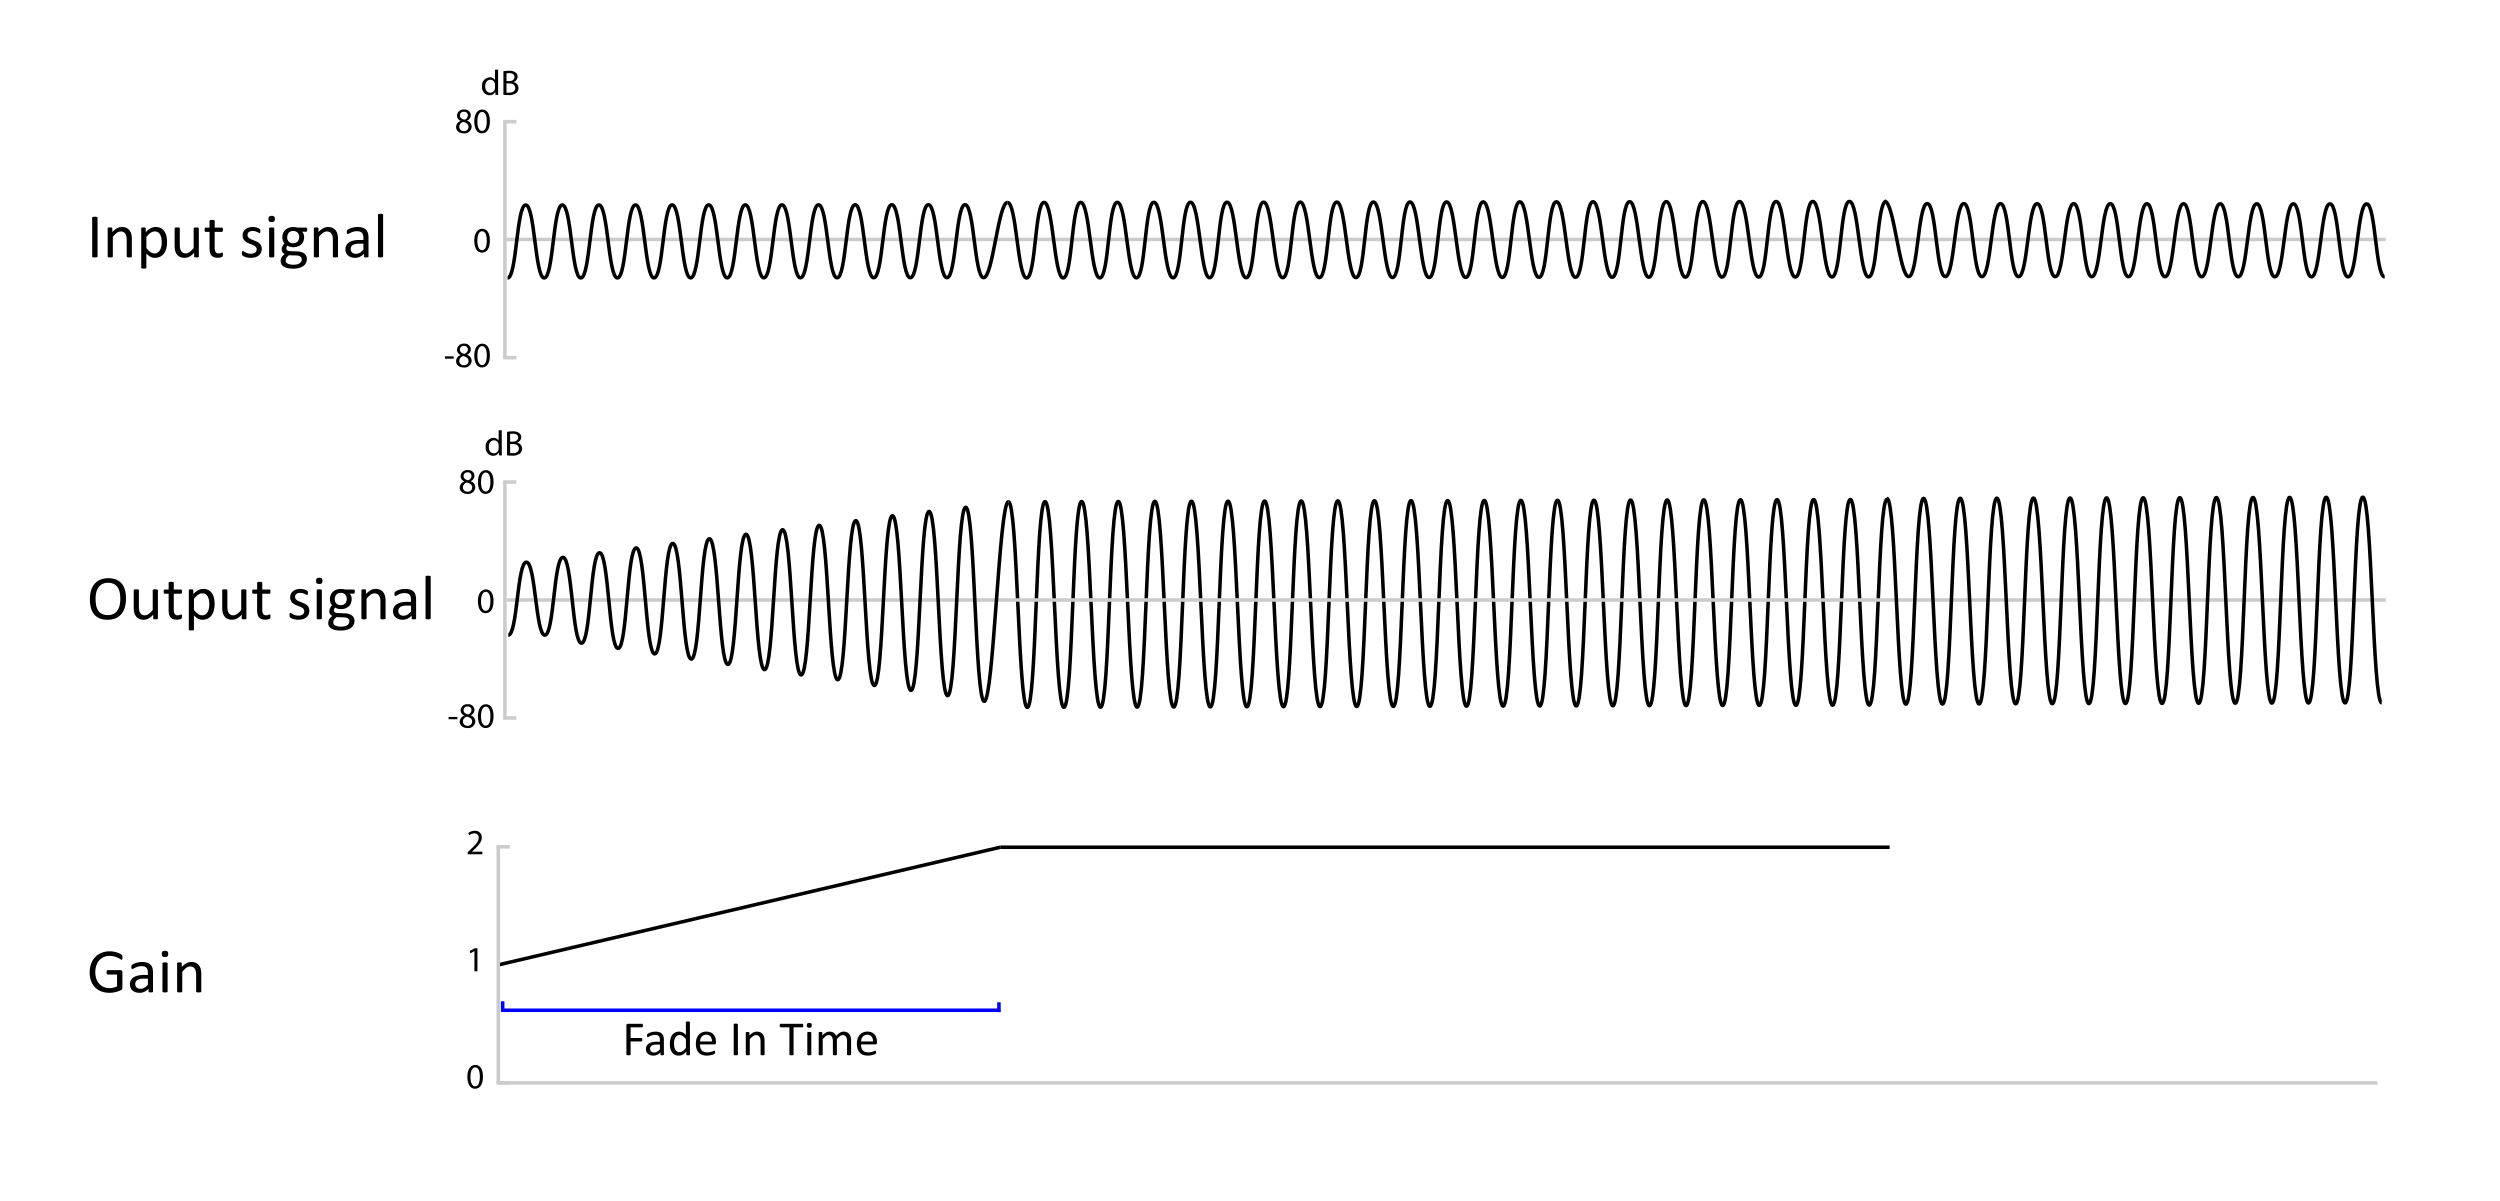 <svg id="Layer_1" data-name="Layer 1" xmlns="http://www.w3.org/2000/svg" xmlns:xlink="http://www.w3.org/1999/xlink" width="704.747" height="338.48" viewBox="0 0 704.747 338.48"><defs><style>.cls-1,.cls-2,.cls-3,.cls-4,.cls-5{fill:none;}.cls-2{stroke:#cbcbcb;}.cls-2,.cls-3,.cls-4,.cls-5{stroke-miterlimit:10;}.cls-3{stroke:#000;}.cls-4{stroke:#ccc;}.cls-5{stroke:blue;}.cls-6{clip-path:url(#clip-path);}.cls-7{clip-path:url(#clip-path-2);}.cls-8{clip-path:url(#clip-path-3);}</style><clipPath id="clip-path"><rect class="cls-1" x="875.529" y="234.177" width="428.727" height="67.617"/></clipPath><clipPath id="clip-path-2"><rect class="cls-1" x="639.212" y="240.76" width="648.007" height="59.211"/></clipPath><clipPath id="clip-path-3"><rect class="cls-1" x="-406.084" y="242.885" width="1747.919" height="52.948"/></clipPath></defs><path d="M128.572,35.835a1.856,1.856,0,0,1,1.289-1.74l-.01-.029a1.61,1.61,0,0,1-1.029-1.46,1.819,1.819,0,0,1,2.008-1.729,1.677,1.677,0,0,1,1.889,1.6,1.649,1.649,0,0,1-1.069,1.519v.031a1.8,1.8,0,0,1,1.309,1.679,2,2,0,0,1-2.208,1.888C129.391,37.593,128.572,36.784,128.572,35.835Zm3.5-.04c0-.79-.55-1.17-1.43-1.42a1.412,1.412,0,0,0-1.169,1.34,1.2,1.2,0,0,0,1.3,1.239A1.176,1.176,0,0,0,132.07,35.8Zm-2.419-3.249c0,.65.49,1,1.239,1.2a1.281,1.281,0,0,0,.99-1.18,1.01,1.01,0,0,0-1.1-1.059A1.033,1.033,0,0,0,129.651,32.546Z"/><path d="M138.1,34.165c0,2.209-.819,3.428-2.258,3.428-1.27,0-2.129-1.189-2.149-3.337,0-2.18.939-3.379,2.258-3.379C137.32,30.877,138.1,32.1,138.1,34.165Zm-3.528.1c0,1.689.52,2.649,1.319,2.649.9,0,1.329-1.05,1.329-2.709,0-1.6-.409-2.648-1.319-2.648C135.131,31.557,134.571,32.5,134.571,34.265Z"/><path d="M127.9,100.455v.65h-2.469v-.65Z"/><path d="M128.572,101.835a1.856,1.856,0,0,1,1.289-1.74l-.01-.029a1.61,1.61,0,0,1-1.029-1.46,1.819,1.819,0,0,1,2.008-1.729,1.677,1.677,0,0,1,1.889,1.6A1.649,1.649,0,0,1,131.65,100v.031a1.8,1.8,0,0,1,1.309,1.679,2,2,0,0,1-2.208,1.888C129.391,103.593,128.572,102.784,128.572,101.835Zm3.5-.04c0-.79-.55-1.17-1.43-1.42a1.412,1.412,0,0,0-1.169,1.34,1.2,1.2,0,0,0,1.3,1.239A1.176,1.176,0,0,0,132.07,101.8Zm-2.419-3.249c0,.65.49,1,1.239,1.2a1.281,1.281,0,0,0,.99-1.18,1.01,1.01,0,0,0-1.1-1.059A1.033,1.033,0,0,0,129.651,98.546Z"/><path d="M138.1,100.165c0,2.209-.819,3.428-2.258,3.428-1.27,0-2.129-1.189-2.149-3.337,0-2.18.939-3.379,2.258-3.379C137.32,96.877,138.1,98.1,138.1,100.165Zm-3.528.1c0,1.689.52,2.649,1.319,2.649.9,0,1.329-1.05,1.329-2.709,0-1.6-.409-2.648-1.319-2.648C135.131,97.557,134.571,98.5,134.571,100.265Z"/><line class="cls-2" x1="672.532" y1="67.5" x2="142.797" y2="67.5"/><path class="cls-3" d="M284.276,141.438c2.58-.007,2.74,57.993,5.32,57.986s2.419-58.007,5-58.015,2.739,57.993,5.318,57.986,2.419-58.007,5-58.014,2.74,57.993,5.32,57.985,2.419-58.006,5-58.014,2.739,57.993,5.318,57.986,2.419-58.007,5-58.014,2.74,57.993,5.319,57.985,2.417-58.007,5-58.014,2.737,57.993,5.313,57.986,2.417-58.007,4.994-58.014,2.738,57.992,5.315,57.985,2.419-58.007,5-58.014,2.739,57.993,5.318,57.986,2.418-58.007,5-58.014,2.738,57.992,5.316,57.985,2.418-58.007,5-58.014,2.741,57.993,5.321,57.986,2.418-58.007,5-58.014,2.739,57.992,5.317,57.985,2.419-58.007,5-58.014,2.741,57.993,5.321,57.986,2.418-58.007,5-58.014,2.74,57.992,5.319,57.985,2.42-58.007,5-58.014,2.74,57.993,5.319,57.986,2.42-58.007,5-58.014,2.74,57.992,5.32,57.985,2.42-58.007,5-58.014S441.757,199,444.337,199s2.42-58.006,5-58.014,2.741,57.993,5.321,57.986,2.42-58.007,5-58.014,2.742,57.993,5.323,57.985,2.421-58.007,5-58.014,2.739,57.993,5.317,57.986,2.421-58.007,5-58.014,2.74,57.992,5.319,57.985,2.421-58.007,5-58.014,2.742,57.993,5.324,57.986,2.421-58.007,5-58.014,2.742,57.992,5.324,57.985,2.422-58.007,5-58.014S514.02,198.8,516.6,198.8s2.422-58.007,5.006-58.014,2.745,57.992,5.33,57.985,2.425-58.007,5.01-58.014"/><line class="cls-2" x1="672.532" y1="169.141" x2="142.797" y2="169.141"/><path class="cls-3" d="M143.092,78.367c2.58,0,2.519-20.582,5.1-20.584s2.641,20.579,5.221,20.577,2.518-20.582,5.1-20.583,2.64,20.578,5.219,20.577,2.52-20.582,5.1-20.584,2.641,20.579,5.22,20.577,2.519-20.582,5.1-20.584,2.64,20.579,5.22,20.577,2.52-20.582,5.1-20.583,2.641,20.578,5.221,20.577,2.52-20.582,5.1-20.584,2.641,20.579,5.221,20.577,2.52-20.582,5.1-20.584,2.642,20.579,5.224,20.577,2.52-20.582,5.1-20.583,2.639,20.578,5.218,20.577,2.52-20.582,5.1-20.584,2.641,20.579,5.22,20.577,2.52-20.582,5.1-20.584S243.717,78.3,246.3,78.3s2.521-20.582,5.1-20.583,2.643,20.578,5.224,20.577,2.522-20.582,5.1-20.584,2.642,20.579,5.223,20.577,2.523-20.582,5.106-20.584,2.646,20.579,5.231,20.577,4.14-21.2,6.725-21.206"/><path class="cls-3" d="M284.014,57.074c2.58,0,2.814,21.3,5.394,21.293s2.345-21.3,4.924-21.306,2.813,21.3,5.392,21.293,2.344-21.3,4.924-21.306,2.814,21.3,5.393,21.293,2.346-21.3,4.925-21.306,2.813,21.3,5.392,21.293,2.345-21.3,4.925-21.307,2.813,21.3,5.393,21.293,2.343-21.3,4.921-21.306,2.81,21.3,5.387,21.293S343.327,57,345.9,57s2.812,21.3,5.39,21.293,2.345-21.3,4.925-21.306,2.813,21.3,5.392,21.293,2.344-21.3,4.921-21.306,2.812,21.3,5.39,21.293,2.344-21.3,4.923-21.306,2.814,21.3,5.395,21.293,2.344-21.3,4.923-21.307,2.812,21.3,5.391,21.293,2.345-21.3,4.924-21.306,2.814,21.3,5.394,21.293,2.345-21.3,4.924-21.306,2.813,21.3,5.393,21.293,2.346-21.3,4.926-21.306,2.814,21.3,5.393,21.293,2.346-21.3,4.927-21.306,2.814,21.3,5.393,21.293,2.347-21.3,4.927-21.306,2.814,21.3,5.394,21.293,2.347-21.3,4.928-21.307,2.814,21.3,5.394,21.293,2.347-21.3,4.928-21.306,2.816,21.3,5.4,21.293,2.347-21.3,4.928-21.306,2.812,21.3,5.391,21.293,2.346-21.3,4.927-21.306,2.814,21.3,5.393,21.293,2.347-21.3,4.927-21.306,2.816,21.3,5.4,21.293,2.347-21.3,4.929-21.307,2.816,21.3,5.4,21.293,2.349-21.3,4.931-21.306,2.815,21.3,5.4,21.293,2.349-21.3,4.933-21.306,2.819,21.3,5.4,21.293,2.351-21.3,4.936-21.306"/><line class="cls-2" x1="670.203" y1="305.26" x2="140.468" y2="305.26"/><line class="cls-3" x1="140.468" y1="272" x2="281.958" y2="238.834"/><line class="cls-2" x1="142.334" y1="100.822" x2="142.334" y2="34.303"/><line class="cls-4" x1="141.834" y1="34.303" x2="145.566" y2="34.303"/><line class="cls-4" x1="141.834" y1="100.822" x2="145.566" y2="100.822"/><line class="cls-2" x1="142.334" y1="202.401" x2="142.334" y2="135.881"/><line class="cls-4" x1="141.834" y1="135.881" x2="145.566" y2="135.881"/><line class="cls-4" x1="141.834" y1="202.401" x2="145.566" y2="202.401"/><line class="cls-2" x1="140.468" y1="305.26" x2="140.468" y2="238.74"/><line class="cls-4" x1="139.968" y1="238.74" x2="143.7" y2="238.74"/><line class="cls-4" x1="139.968" y1="305.26" x2="143.7" y2="305.26"/><path d="M133.739,268.132h-.02l-1.129.609-.17-.669,1.419-.76h.749v6.5h-.849Z"/><path d="M136.148,303.49c0,2.209-.82,3.429-2.259,3.429-1.27,0-2.129-1.19-2.149-3.338,0-2.179.939-3.379,2.259-3.379C135.368,300.2,136.148,301.422,136.148,303.49Zm-3.529.1c0,1.689.52,2.649,1.32,2.649.9,0,1.329-1.049,1.329-2.709,0-1.6-.41-2.648-1.32-2.648C133.179,300.882,132.619,301.821,132.619,303.59Z"/><line class="cls-3" x1="281.958" y1="238.834" x2="532.689" y2="238.834"/><line class="cls-5" x1="141.258" y1="284.791" x2="281.958" y2="284.791"/><line class="cls-5" x1="281.598" y1="285.318" x2="281.598" y2="282.538"/><line class="cls-5" x1="141.698" y1="285.041" x2="141.698" y2="282.261"/><path d="M27.5,72.289a.219.219,0,0,1-.035.123.244.244,0,0,1-.123.084,1.44,1.44,0,0,1-.233.053,3.139,3.139,0,0,1-.725,0,1.419,1.419,0,0,1-.238-.053.244.244,0,0,1-.123-.084.219.219,0,0,1-.035-.123V61.373a.2.2,0,0,1,.04-.123.259.259,0,0,1,.131-.083,1.459,1.459,0,0,1,.238-.053,2.3,2.3,0,0,1,.347-.022,2.466,2.466,0,0,1,.365.022,1.341,1.341,0,0,1,.233.053.237.237,0,0,1,.123.083.219.219,0,0,1,.035.123Z"/><path d="M37.167,72.3a.2.2,0,0,1-.035.119.278.278,0,0,1-.115.083.786.786,0,0,1-.219.053,2.879,2.879,0,0,1-.352.017,2.956,2.956,0,0,1-.36-.017.8.8,0,0,1-.22-.053.268.268,0,0,1-.114-.083.2.2,0,0,1-.035-.119V67.666a4.572,4.572,0,0,0-.106-1.09,2.256,2.256,0,0,0-.308-.712,1.334,1.334,0,0,0-.523-.457,1.66,1.66,0,0,0-.742-.158,1.874,1.874,0,0,0-1.09.387,5.937,5.937,0,0,0-1.143,1.134V72.3a.2.2,0,0,1-.035.119.268.268,0,0,1-.114.083.8.8,0,0,1-.22.053,2.956,2.956,0,0,1-.36.017,2.879,2.879,0,0,1-.352-.017A.868.868,0,0,1,30.5,72.5a.24.24,0,0,1-.114-.083.215.215,0,0,1-.031-.119v-7.91a.241.241,0,0,1,.027-.119.233.233,0,0,1,.1-.088.589.589,0,0,1,.2-.052,3.733,3.733,0,0,1,.646,0,.514.514,0,0,1,.2.052.28.28,0,0,1,.1.088.213.213,0,0,1,.031.119v1.046A4.853,4.853,0,0,1,33,64.34a2.861,2.861,0,0,1,1.341-.348,2.986,2.986,0,0,1,1.331.268,2.4,2.4,0,0,1,.875.717,2.872,2.872,0,0,1,.479,1.05,6.286,6.286,0,0,1,.145,1.446Z"/><path d="M47.09,68.22a7.1,7.1,0,0,1-.225,1.863,4.057,4.057,0,0,1-.659,1.4,2.952,2.952,0,0,1-1.076.888,3.316,3.316,0,0,1-1.468.312,2.836,2.836,0,0,1-.651-.071,2.466,2.466,0,0,1-.584-.219,3.493,3.493,0,0,1-.567-.378c-.187-.153-.387-.331-.6-.536v3.955a.212.212,0,0,1-.035.123.259.259,0,0,1-.114.088.8.8,0,0,1-.22.052,2.928,2.928,0,0,1-.36.018,2.854,2.854,0,0,1-.352-.018.872.872,0,0,1-.224-.052.238.238,0,0,1-.114-.088.234.234,0,0,1-.031-.123V64.388a.264.264,0,0,1,.027-.128.206.206,0,0,1,.105-.083.644.644,0,0,1,.2-.048,2.791,2.791,0,0,1,.3-.014,2.753,2.753,0,0,1,.3.014.638.638,0,0,1,.2.048.2.2,0,0,1,.141.211v1.063a8.205,8.205,0,0,1,.694-.641,4.174,4.174,0,0,1,.672-.453,3.141,3.141,0,0,1,.7-.272,2.955,2.955,0,0,1,.751-.093,3.01,3.01,0,0,1,1.468.334,2.779,2.779,0,0,1,.989.914,4.078,4.078,0,0,1,.558,1.35A7.3,7.3,0,0,1,47.09,68.22Zm-1.5.167a7.343,7.343,0,0,0-.093-1.173,3.41,3.41,0,0,0-.318-1.007,1.9,1.9,0,0,0-.606-.7,1.621,1.621,0,0,0-.946-.264,1.9,1.9,0,0,0-.558.084,2.279,2.279,0,0,0-.557.264,3.982,3.982,0,0,0-.592.474,7.221,7.221,0,0,0-.655.725v3.147A6.329,6.329,0,0,0,42.4,71.05a1.914,1.914,0,0,0,1.132.387,1.65,1.65,0,0,0,.942-.264,2,2,0,0,0,.637-.7,3.538,3.538,0,0,0,.358-.984A5.293,5.293,0,0,0,45.587,68.387Z"/><path d="M56.046,72.3a.224.224,0,0,1-.031.119.241.241,0,0,1-.11.083.774.774,0,0,1-.207.053,2.291,2.291,0,0,1-.312.017,2.465,2.465,0,0,1-.329-.017.7.7,0,0,1-.2-.053.207.207,0,0,1-.1-.083.243.243,0,0,1-.027-.119V71.252a4.927,4.927,0,0,1-1.336,1.09,2.871,2.871,0,0,1-1.336.343,3.016,3.016,0,0,1-1.331-.264,2.346,2.346,0,0,1-.875-.716,2.919,2.919,0,0,1-.479-1.055,6.376,6.376,0,0,1-.145-1.463v-4.8a.222.222,0,0,1,.031-.119.274.274,0,0,1,.119-.088.711.711,0,0,1,.228-.052c.094-.009.211-.014.352-.014s.258.005.351.014a.666.666,0,0,1,.224.052.309.309,0,0,1,.119.088.193.193,0,0,1,.035.119v4.6a4.924,4.924,0,0,0,.1,1.112,2.086,2.086,0,0,0,.308.712,1.428,1.428,0,0,0,.523.457,1.6,1.6,0,0,0,.738.163,1.856,1.856,0,0,0,1.086-.387,6.21,6.21,0,0,0,1.147-1.134V64.388a.221.221,0,0,1,.03-.119.274.274,0,0,1,.119-.088.711.711,0,0,1,.224-.052c.091-.009.21-.014.356-.014s.258.005.352.014a.622.622,0,0,1,.219.052.364.364,0,0,1,.119.088.184.184,0,0,1,.04.119Z"/><path d="M62.84,71.718a1.792,1.792,0,0,1-.036.4.448.448,0,0,1-.105.22.685.685,0,0,1-.211.132,1.708,1.708,0,0,1-.321.1c-.12.026-.247.048-.382.066a3.236,3.236,0,0,1-.4.026,3.055,3.055,0,0,1-1.055-.162,1.713,1.713,0,0,1-.721-.493,2.017,2.017,0,0,1-.408-.835,4.9,4.9,0,0,1-.128-1.191V65.363H57.962a.235.235,0,0,1-.211-.14.979.979,0,0,1-.079-.457,1.481,1.481,0,0,1,.022-.281.733.733,0,0,1,.057-.189.221.221,0,0,1,.092-.106.271.271,0,0,1,.127-.031h1.1V62.278a.217.217,0,0,1,.031-.114.244.244,0,0,1,.114-.092.772.772,0,0,1,.224-.057A2.854,2.854,0,0,1,59.79,62a2.939,2.939,0,0,1,.36.018.717.717,0,0,1,.22.057.279.279,0,0,1,.114.092.2.2,0,0,1,.035.114v1.881H62.55a.25.25,0,0,1,.123.031.258.258,0,0,1,.092.106.6.6,0,0,1,.057.189,1.838,1.838,0,0,1,.018.281.976.976,0,0,1-.08.457.235.235,0,0,1-.21.14H60.519v4.413a2.513,2.513,0,0,0,.242,1.234.914.914,0,0,0,.866.418,1.457,1.457,0,0,0,.36-.04c.106-.026.2-.054.281-.083s.153-.057.211-.084a.4.4,0,0,1,.158-.039.165.165,0,0,1,.084.022.141.141,0,0,1,.061.083,1,1,0,0,1,.04.167A1.614,1.614,0,0,1,62.84,71.718Z"/><path d="M73.791,70.145a2.511,2.511,0,0,1-.224,1.081,2.208,2.208,0,0,1-.638.8,2.9,2.9,0,0,1-.984.492,4.482,4.482,0,0,1-1.257.167,4.724,4.724,0,0,1-.8-.066,4.791,4.791,0,0,1-.686-.167,3.688,3.688,0,0,1-.514-.211,1.485,1.485,0,0,1-.307-.2.5.5,0,0,1-.141-.246,1.686,1.686,0,0,1-.044-.431,1.847,1.847,0,0,1,.018-.281.858.858,0,0,1,.044-.184.2.2,0,0,1,.074-.1.206.206,0,0,1,.11-.03.623.623,0,0,1,.286.118q.189.118.466.26a4.367,4.367,0,0,0,.654.259,2.912,2.912,0,0,0,.871.119,2.6,2.6,0,0,0,.668-.08,1.606,1.606,0,0,0,.518-.232,1.031,1.031,0,0,0,.338-.392,1.229,1.229,0,0,0,.119-.562.914.914,0,0,0-.171-.563,1.655,1.655,0,0,0-.453-.4,3.731,3.731,0,0,0-.633-.312q-.351-.137-.725-.286a7.291,7.291,0,0,1-.729-.338,2.81,2.81,0,0,1-.638-.461,2.114,2.114,0,0,1-.452-.651,2.181,2.181,0,0,1-.172-.905,2.269,2.269,0,0,1,.181-.892,2.074,2.074,0,0,1,.54-.747,2.71,2.71,0,0,1,.9-.514,3.738,3.738,0,0,1,1.261-.194,3.863,3.863,0,0,1,.633.053,4.272,4.272,0,0,1,.571.132,2.82,2.82,0,0,1,.435.171,1.907,1.907,0,0,1,.273.163.5.5,0,0,1,.123.123.4.4,0,0,1,.044.119c.009.044.017.1.026.162a1.78,1.78,0,0,1,.013.238,2.168,2.168,0,0,1-.013.259.64.64,0,0,1-.044.18.227.227,0,0,1-.074.1.165.165,0,0,1-.1.031.484.484,0,0,1-.229-.1,3.19,3.19,0,0,0-.386-.206,4.184,4.184,0,0,0-.558-.207,2.564,2.564,0,0,0-.734-.1,2.285,2.285,0,0,0-.651.084,1.261,1.261,0,0,0-.461.237,1.014,1.014,0,0,0-.273.365,1.138,1.138,0,0,0-.092.457.933.933,0,0,0,.176.576,1.666,1.666,0,0,0,.457.408,3.84,3.84,0,0,0,.642.317q.36.139.733.29c.249.1.5.211.739.334a2.764,2.764,0,0,1,.646.448,2.033,2.033,0,0,1,.452.633A2.06,2.06,0,0,1,73.791,70.145Z"/><path d="M77.482,61.716a.953.953,0,0,1-.193.694,1.039,1.039,0,0,1-.712.185,1.023,1.023,0,0,1-.7-.18.937.937,0,0,1-.189-.681.956.956,0,0,1,.194-.7,1.037,1.037,0,0,1,.711-.184,1.023,1.023,0,0,1,.7.18A.937.937,0,0,1,77.482,61.716ZM77.315,72.3a.2.2,0,0,1-.035.119.274.274,0,0,1-.114.083.8.8,0,0,1-.22.053,2.967,2.967,0,0,1-.36.017,2.879,2.879,0,0,1-.352-.017.858.858,0,0,1-.224-.053.235.235,0,0,1-.114-.083.215.215,0,0,1-.031-.119v-7.91a.206.206,0,0,1,.145-.2.858.858,0,0,1,.224-.053,2.854,2.854,0,0,1,.352-.018,2.939,2.939,0,0,1,.36.018.8.8,0,0,1,.22.053.251.251,0,0,1,.114.088.2.2,0,0,1,.035.114Z"/><path d="M86.605,64.748a.9.9,0,0,1-.083.444.248.248,0,0,1-.216.136H85.173a1.779,1.779,0,0,1,.43.7,2.581,2.581,0,0,1,.123.8,3.14,3.14,0,0,1-.219,1.213,2.426,2.426,0,0,1-.629.892,2.8,2.8,0,0,1-.971.559,3.845,3.845,0,0,1-1.248.193,3.255,3.255,0,0,1-.919-.128,1.913,1.913,0,0,1-.672-.32,1.365,1.365,0,0,0-.259.36,1.021,1.021,0,0,0-.1.466.606.606,0,0,0,.285.51,1.386,1.386,0,0,0,.761.219l2.065.088a4.262,4.262,0,0,1,1.081.163,2.677,2.677,0,0,1,.853.413,1.9,1.9,0,0,1,.562.659,1.953,1.953,0,0,1,.2.91,2.439,2.439,0,0,1-.228,1.037,2.392,2.392,0,0,1-.7.866,3.485,3.485,0,0,1-1.2.588,6.1,6.1,0,0,1-1.722.216,7.01,7.01,0,0,1-1.631-.163,3.514,3.514,0,0,1-1.1-.444,1.715,1.715,0,0,1-.624-.672,1.888,1.888,0,0,1-.193-.848,2.238,2.238,0,0,1,.07-.563,2,2,0,0,1,.216-.518,2.482,2.482,0,0,1,.36-.47,4.57,4.57,0,0,1,.5-.444,1.556,1.556,0,0,1-.637-.554,1.353,1.353,0,0,1-.206-.721,2.052,2.052,0,0,1,.219-.958,3.238,3.238,0,0,1,.545-.756,2.581,2.581,0,0,1-.43-.733,2.739,2.739,0,0,1-.158-.989,3.072,3.072,0,0,1,.228-1.213,2.557,2.557,0,0,1,.633-.905,2.759,2.759,0,0,1,.971-.567,3.724,3.724,0,0,1,1.235-.2,5.43,5.43,0,0,1,.672.039,4.83,4.83,0,0,1,.585.11h2.39a.239.239,0,0,1,.224.145A1.009,1.009,0,0,1,86.605,64.748ZM85.067,73.1a.891.891,0,0,0-.417-.787,2.119,2.119,0,0,0-1.13-.294l-2.048-.071a3.8,3.8,0,0,0-.461.418,2.35,2.35,0,0,0-.286.378,1.279,1.279,0,0,0-.145.356,1.655,1.655,0,0,0-.039.36.931.931,0,0,0,.58.866,3.637,3.637,0,0,0,1.617.294,4.063,4.063,0,0,0,1.1-.127,2.121,2.121,0,0,0,.716-.338,1.237,1.237,0,0,0,.391-.484A1.4,1.4,0,0,0,85.067,73.1Zm-.729-6.267a1.724,1.724,0,0,0-.444-1.261,1.687,1.687,0,0,0-1.261-.453,1.767,1.767,0,0,0-.734.141,1.444,1.444,0,0,0-.519.387,1.641,1.641,0,0,0-.308.567,2.231,2.231,0,0,0-.1.672,1.547,1.547,0,0,0,1.688,1.679,1.876,1.876,0,0,0,.747-.137,1.4,1.4,0,0,0,.523-.377,1.614,1.614,0,0,0,.308-.559A2.161,2.161,0,0,0,84.338,66.831Z"/><path d="M95.28,72.3a.2.2,0,0,1-.035.119.281.281,0,0,1-.114.083.8.8,0,0,1-.22.053,2.879,2.879,0,0,1-.352.017,2.967,2.967,0,0,1-.36-.017.8.8,0,0,1-.22-.053.268.268,0,0,1-.114-.083.2.2,0,0,1-.035-.119V67.666a4.52,4.52,0,0,0-.106-1.09,2.278,2.278,0,0,0-.307-.712,1.341,1.341,0,0,0-.523-.457,1.668,1.668,0,0,0-.743-.158,1.877,1.877,0,0,0-1.09.387,5.907,5.907,0,0,0-1.142,1.134V72.3a.2.2,0,0,1-.035.119.278.278,0,0,1-.115.083.786.786,0,0,1-.219.053,2.974,2.974,0,0,1-.361.017,2.861,2.861,0,0,1-.351-.017.848.848,0,0,1-.224-.053.243.243,0,0,1-.115-.083.224.224,0,0,1-.031-.119v-7.91a.2.2,0,0,1,.132-.207.589.589,0,0,1,.2-.052,3.733,3.733,0,0,1,.646,0,.514.514,0,0,1,.2.052.28.28,0,0,1,.1.088.213.213,0,0,1,.031.119v1.046A4.842,4.842,0,0,1,91.11,64.34a2.857,2.857,0,0,1,1.34-.348,2.986,2.986,0,0,1,1.331.268,2.4,2.4,0,0,1,.875.717,2.856,2.856,0,0,1,.479,1.05,6.231,6.231,0,0,1,.145,1.446Z"/><path d="M103.884,72.307a.184.184,0,0,1-.07.158.486.486,0,0,1-.193.079,1.818,1.818,0,0,1-.361.026,1.965,1.965,0,0,1-.364-.026.428.428,0,0,1-.2-.079.2.2,0,0,1-.062-.158v-.791a3.9,3.9,0,0,1-1.155.861,3.068,3.068,0,0,1-1.349.308A3.662,3.662,0,0,1,99,72.522a2.433,2.433,0,0,1-.861-.47,2.114,2.114,0,0,1-.554-.756,2.5,2.5,0,0,1-.2-1.019,2.356,2.356,0,0,1,.273-1.161,2.26,2.26,0,0,1,.782-.817,3.855,3.855,0,0,1,1.248-.488,7.776,7.776,0,0,1,1.661-.162h1.09v-.616a3.033,3.033,0,0,0-.1-.808,1.378,1.378,0,0,0-.312-.585,1.334,1.334,0,0,0-.558-.351,2.6,2.6,0,0,0-.843-.119,3.356,3.356,0,0,0-.963.128,5,5,0,0,0-.747.281q-.321.153-.536.281a.741.741,0,0,1-.321.127.212.212,0,0,1-.123-.035.291.291,0,0,1-.092-.105.516.516,0,0,1-.057-.18,1.811,1.811,0,0,1,.013-.589.5.5,0,0,1,.149-.242,1.949,1.949,0,0,1,.409-.268,4.432,4.432,0,0,1,.668-.281,6.1,6.1,0,0,1,.826-.211,4.908,4.908,0,0,1,.905-.084,4.75,4.75,0,0,1,1.451.194,2.347,2.347,0,0,1,.966.567,2.2,2.2,0,0,1,.537.927,4.5,4.5,0,0,1,.166,1.292Zm-1.441-3.613H101.2a4.628,4.628,0,0,0-1.037.1,2.153,2.153,0,0,0-.73.3,1.239,1.239,0,0,0-.426.475,1.424,1.424,0,0,0-.136.637,1.275,1.275,0,0,0,.391.98,1.543,1.543,0,0,0,1.094.365,2.038,2.038,0,0,0,1.059-.29,4.538,4.538,0,0,0,1.024-.888Z"/><path d="M108,72.3a.2.2,0,0,1-.035.119.278.278,0,0,1-.115.083.786.786,0,0,1-.219.053,2.974,2.974,0,0,1-.361.017,2.861,2.861,0,0,1-.351-.017.848.848,0,0,1-.224-.053.243.243,0,0,1-.115-.083.224.224,0,0,1-.03-.119V60.556a.244.244,0,0,1,.03-.123.23.23,0,0,1,.115-.088.848.848,0,0,1,.224-.053,2.861,2.861,0,0,1,.351-.017,2.974,2.974,0,0,1,.361.017.786.786,0,0,1,.219.053.261.261,0,0,1,.115.088.219.219,0,0,1,.035.123Z"/><path d="M35.514,168.719a8.81,8.81,0,0,1-.325,2.487,5.2,5.2,0,0,1-.971,1.885,4.242,4.242,0,0,1-1.622,1.2,5.753,5.753,0,0,1-2.276.417,5.85,5.85,0,0,1-2.219-.382,3.908,3.908,0,0,1-1.547-1.112,4.748,4.748,0,0,1-.91-1.81,9.378,9.378,0,0,1-.3-2.488,8.582,8.582,0,0,1,.326-2.443,5.081,5.081,0,0,1,.975-1.868,4.327,4.327,0,0,1,1.626-1.186A5.74,5.74,0,0,1,30.549,163a5.8,5.8,0,0,1,2.188.378,3.967,3.967,0,0,1,1.551,1.1,4.691,4.691,0,0,1,.923,1.793A8.989,8.989,0,0,1,35.514,168.719Zm-1.6.105a8.841,8.841,0,0,0-.172-1.8,4.108,4.108,0,0,0-.57-1.441,2.756,2.756,0,0,0-1.067-.954,3.574,3.574,0,0,0-1.65-.343,3.372,3.372,0,0,0-1.65.369,3.1,3.1,0,0,0-1.084.985,4.092,4.092,0,0,0-.6,1.437,8.05,8.05,0,0,0-.18,1.727,9.551,9.551,0,0,0,.167,1.846,4.108,4.108,0,0,0,.562,1.454,2.685,2.685,0,0,0,1.057.949,3.638,3.638,0,0,0,1.664.339,3.446,3.446,0,0,0,1.668-.369,3.011,3.011,0,0,0,1.088-1,4.222,4.222,0,0,0,.588-1.455A8.391,8.391,0,0,0,33.915,168.824Z"/><path d="M44.514,174.318a.22.22,0,0,1-.03.118.256.256,0,0,1-.11.084.777.777,0,0,1-.207.052,2.282,2.282,0,0,1-.312.018,2.431,2.431,0,0,1-.329-.018.716.716,0,0,1-.2-.052.224.224,0,0,1-.1-.084.251.251,0,0,1-.026-.118v-1.046a4.9,4.9,0,0,1-1.336,1.089,2.862,2.862,0,0,1-1.336.343,3.03,3.03,0,0,1-1.331-.263,2.341,2.341,0,0,1-.875-.717,2.89,2.89,0,0,1-.479-1.054,6.336,6.336,0,0,1-.145-1.464v-4.8a.212.212,0,0,1,.031-.118.263.263,0,0,1,.118-.088.722.722,0,0,1,.229-.053c.094-.009.211-.013.352-.013s.257,0,.351.013A.664.664,0,0,1,39,166.2a.307.307,0,0,1,.119.088.2.2,0,0,1,.035.118v4.606a4.93,4.93,0,0,0,.1,1.112,2.1,2.1,0,0,0,.308.712,1.429,1.429,0,0,0,.523.457,1.6,1.6,0,0,0,.738.162,1.853,1.853,0,0,0,1.085-.387,6.108,6.108,0,0,0,1.147-1.133v-5.529a.22.22,0,0,1,.031-.118.267.267,0,0,1,.119-.088.7.7,0,0,1,.224-.053c.091-.009.209-.013.356-.013s.258,0,.351.013a.626.626,0,0,1,.22.053.361.361,0,0,1,.119.088.182.182,0,0,1,.039.118Z"/><path d="M51.308,173.737a1.817,1.817,0,0,1-.035.405.444.444,0,0,1-.105.219.685.685,0,0,1-.211.132,1.708,1.708,0,0,1-.321.1c-.12.027-.248.049-.382.066a3.357,3.357,0,0,1-1.459-.136,1.7,1.7,0,0,1-.721-.492,2.024,2.024,0,0,1-.409-.835,4.912,4.912,0,0,1-.127-1.191v-4.623H46.43a.238.238,0,0,1-.211-.141.989.989,0,0,1-.079-.457,1.577,1.577,0,0,1,.022-.281.853.853,0,0,1,.057-.189.221.221,0,0,1,.093-.1.257.257,0,0,1,.127-.031h1.1V164.3a.217.217,0,0,1,.031-.114.251.251,0,0,1,.114-.093.772.772,0,0,1,.224-.057,3.1,3.1,0,0,1,.352-.017,3.187,3.187,0,0,1,.36.017.717.717,0,0,1,.22.057.3.3,0,0,1,.114.093.2.2,0,0,1,.035.114v1.881h2.03a.234.234,0,0,1,.123.031.256.256,0,0,1,.093.1.621.621,0,0,1,.057.189,2,2,0,0,1,.017.281.976.976,0,0,1-.079.457.237.237,0,0,1-.211.141h-2.03V171.8a2.515,2.515,0,0,0,.242,1.235.914.914,0,0,0,.865.417,1.518,1.518,0,0,0,.361-.039,2.746,2.746,0,0,0,.281-.084c.082-.029.152-.057.211-.083a.4.4,0,0,1,.158-.04.181.181,0,0,1,.084.022.147.147,0,0,1,.061.084.979.979,0,0,1,.04.167A1.735,1.735,0,0,1,51.308,173.737Z"/><path d="M60.5,170.239a7.145,7.145,0,0,1-.224,1.864,4.085,4.085,0,0,1-.66,1.4,2.959,2.959,0,0,1-1.076.887,3.316,3.316,0,0,1-1.468.312,2.829,2.829,0,0,1-.65-.07,2.477,2.477,0,0,1-.585-.22,3.367,3.367,0,0,1-.567-.378c-.187-.152-.387-.331-.6-.536v3.955a.212.212,0,0,1-.036.123.252.252,0,0,1-.114.088.8.8,0,0,1-.22.053,2.945,2.945,0,0,1-.36.017,2.879,2.879,0,0,1-.352-.017.868.868,0,0,1-.224-.053.232.232,0,0,1-.114-.088.244.244,0,0,1-.031-.123V166.407a.26.26,0,0,1,.027-.127.212.212,0,0,1,.105-.084.705.705,0,0,1,.2-.048,2.821,2.821,0,0,1,.3-.013,2.788,2.788,0,0,1,.3.013.7.7,0,0,1,.2.048.25.25,0,0,1,.11.084.23.23,0,0,1,.031.127v1.064a8.4,8.4,0,0,1,.694-.642,4.232,4.232,0,0,1,.672-.452,3.2,3.2,0,0,1,.7-.273,3.295,3.295,0,0,1,2.219.242,2.77,2.77,0,0,1,.989.914,4.072,4.072,0,0,1,.558,1.349A7.311,7.311,0,0,1,60.5,170.239Zm-1.5.167a7.238,7.238,0,0,0-.093-1.173,3.4,3.4,0,0,0-.318-1.006,1.88,1.88,0,0,0-.606-.7,1.621,1.621,0,0,0-.946-.264,1.929,1.929,0,0,0-.558.083,2.316,2.316,0,0,0-.557.264,3.93,3.93,0,0,0-.592.475,7.222,7.222,0,0,0-.654.725v3.146a6.229,6.229,0,0,0,1.14,1.116,1.914,1.914,0,0,0,1.132.387,1.657,1.657,0,0,0,.942-.263,2,2,0,0,0,.637-.7,3.538,3.538,0,0,0,.358-.984A5.279,5.279,0,0,0,59,170.406Z"/><path d="M69.458,174.318a.22.22,0,0,1-.031.118.25.25,0,0,1-.11.084.769.769,0,0,1-.206.052,2.282,2.282,0,0,1-.312.018,2.448,2.448,0,0,1-.33-.018.708.708,0,0,1-.2-.052.214.214,0,0,1-.1-.084.239.239,0,0,1-.027-.118v-1.046a4.9,4.9,0,0,1-1.336,1.089,2.858,2.858,0,0,1-1.335.343,3.032,3.032,0,0,1-1.332-.263,2.349,2.349,0,0,1-.875-.717,2.907,2.907,0,0,1-.479-1.054,6.391,6.391,0,0,1-.145-1.464v-4.8a.22.22,0,0,1,.031-.118.267.267,0,0,1,.119-.088.716.716,0,0,1,.228-.053c.094-.009.211-.013.352-.013s.258,0,.351.013a.676.676,0,0,1,.225.053.3.3,0,0,1,.118.088.192.192,0,0,1,.035.118v4.606a4.93,4.93,0,0,0,.1,1.112,2.1,2.1,0,0,0,.308.712,1.437,1.437,0,0,0,.523.457,1.6,1.6,0,0,0,.738.162,1.856,1.856,0,0,0,1.086-.387A6.169,6.169,0,0,0,68,171.936v-5.529a.212.212,0,0,1,.031-.118.263.263,0,0,1,.118-.088.709.709,0,0,1,.224-.053c.091-.009.21-.013.356-.013s.258,0,.352.013a.626.626,0,0,1,.22.053.356.356,0,0,1,.118.088.178.178,0,0,1,.04.118Z"/><path d="M76.252,173.737a1.879,1.879,0,0,1-.035.405.453.453,0,0,1-.106.219.685.685,0,0,1-.211.132,1.708,1.708,0,0,1-.321.1c-.12.027-.247.049-.382.066a3.357,3.357,0,0,1-1.459-.136,1.7,1.7,0,0,1-.721-.492,2.035,2.035,0,0,1-.408-.835,4.909,4.909,0,0,1-.128-1.191v-4.623H71.374a.237.237,0,0,1-.211-.141.976.976,0,0,1-.079-.457,1.489,1.489,0,0,1,.022-.281.758.758,0,0,1,.057-.189.214.214,0,0,1,.092-.1.261.261,0,0,1,.128-.031h1.1V164.3a.217.217,0,0,1,.031-.114.257.257,0,0,1,.114-.093.78.78,0,0,1,.224-.057,3.1,3.1,0,0,1,.352-.017,3.187,3.187,0,0,1,.36.017.717.717,0,0,1,.22.057.289.289,0,0,1,.114.093.2.2,0,0,1,.035.114v1.881h2.031a.234.234,0,0,1,.123.031.248.248,0,0,1,.092.1.621.621,0,0,1,.057.189,1.847,1.847,0,0,1,.018.281.989.989,0,0,1-.079.457.237.237,0,0,1-.211.141H73.931V171.8a2.515,2.515,0,0,0,.242,1.235.915.915,0,0,0,.866.417,1.5,1.5,0,0,0,.36-.039,2.672,2.672,0,0,0,.281-.084c.082-.029.153-.057.211-.083a.4.4,0,0,1,.159-.04.175.175,0,0,1,.083.022.153.153,0,0,1,.062.084,1.1,1.1,0,0,1,.039.167A1.6,1.6,0,0,1,76.252,173.737Z"/><path d="M87.2,172.164a2.5,2.5,0,0,1-.224,1.081,2.208,2.208,0,0,1-.637.8,2.875,2.875,0,0,1-.985.492,4.445,4.445,0,0,1-1.257.167,4.724,4.724,0,0,1-.8-.066,4.615,4.615,0,0,1-.685-.167,3.431,3.431,0,0,1-.515-.211,1.532,1.532,0,0,1-.307-.2.5.5,0,0,1-.141-.246,1.691,1.691,0,0,1-.044-.431,1.847,1.847,0,0,1,.018-.281.934.934,0,0,1,.044-.185.194.194,0,0,1,.074-.1.207.207,0,0,1,.11-.031.628.628,0,0,1,.286.119q.189.118.466.259a4.237,4.237,0,0,0,.655.259,2.878,2.878,0,0,0,.87.119,2.6,2.6,0,0,0,.668-.079,1.607,1.607,0,0,0,.518-.233,1.039,1.039,0,0,0,.339-.391,1.247,1.247,0,0,0,.118-.563.911.911,0,0,0-.171-.562,1.641,1.641,0,0,0-.453-.4,3.588,3.588,0,0,0-.633-.312q-.351-.137-.725-.286a7.521,7.521,0,0,1-.729-.338,2.777,2.777,0,0,1-.637-.462,2.084,2.084,0,0,1-.453-.65,2.185,2.185,0,0,1-.171-.905,2.276,2.276,0,0,1,.18-.893,2.074,2.074,0,0,1,.54-.747,2.738,2.738,0,0,1,.9-.514,4.071,4.071,0,0,1,1.894-.14,4.4,4.4,0,0,1,.571.131,2.771,2.771,0,0,1,.436.172,1.956,1.956,0,0,1,.272.162.467.467,0,0,1,.123.123.385.385,0,0,1,.044.119c.009.044.018.1.026.163a1.734,1.734,0,0,1,.014.237,2.137,2.137,0,0,1-.014.259.592.592,0,0,1-.044.18.237.237,0,0,1-.074.1.171.171,0,0,1-.1.03.484.484,0,0,1-.228-.1,3.139,3.139,0,0,0-.387-.207,4.225,4.225,0,0,0-.558-.206,2.529,2.529,0,0,0-.734-.1,2.323,2.323,0,0,0-.651.083,1.248,1.248,0,0,0-.461.238,1,1,0,0,0-.272.364,1.122,1.122,0,0,0-.093.457.929.929,0,0,0,.176.576,1.684,1.684,0,0,0,.457.409,3.878,3.878,0,0,0,.642.316l.734.29q.374.15.738.334a2.768,2.768,0,0,1,.646.449,2.017,2.017,0,0,1,.452.632A2.06,2.06,0,0,1,87.2,172.164Z"/><path d="M90.894,163.736a.955.955,0,0,1-.193.694,1.04,1.04,0,0,1-.712.184,1.023,1.023,0,0,1-.7-.18.937.937,0,0,1-.189-.681.953.953,0,0,1,.194-.694,1.039,1.039,0,0,1,.712-.185,1.022,1.022,0,0,1,.7.18A.939.939,0,0,1,90.894,163.736Zm-.167,10.582a.192.192,0,0,1-.035.118.278.278,0,0,1-.114.084.8.8,0,0,1-.22.052,2.939,2.939,0,0,1-.36.018,2.854,2.854,0,0,1-.352-.018.862.862,0,0,1-.224-.052.242.242,0,0,1-.114-.084.212.212,0,0,1-.031-.118v-7.911a.217.217,0,0,1,.031-.114.228.228,0,0,1,.114-.088.862.862,0,0,1,.224-.052,2.854,2.854,0,0,1,.352-.018,2.939,2.939,0,0,1,.36.018.8.8,0,0,1,.22.052.259.259,0,0,1,.114.088.2.2,0,0,1,.035.114Z"/><path d="M100.017,166.768a.9.9,0,0,1-.083.444.25.25,0,0,1-.216.136H98.585a1.779,1.779,0,0,1,.43.7,2.576,2.576,0,0,1,.123.8,3.143,3.143,0,0,1-.219,1.213,2.434,2.434,0,0,1-.629.892,2.811,2.811,0,0,1-.971.558,3.818,3.818,0,0,1-1.248.193,3.248,3.248,0,0,1-.918-.127,1.919,1.919,0,0,1-.673-.321,1.386,1.386,0,0,0-.259.361,1.03,1.03,0,0,0-.1.465.606.606,0,0,0,.285.51,1.386,1.386,0,0,0,.761.22l2.065.088a4.263,4.263,0,0,1,1.081.162,2.709,2.709,0,0,1,.853.413,1.9,1.9,0,0,1,.562.66,1.949,1.949,0,0,1,.2.909,2.435,2.435,0,0,1-.228,1.037,2.381,2.381,0,0,1-.7.866,3.5,3.5,0,0,1-1.2.589,6.1,6.1,0,0,1-1.722.215,7.07,7.07,0,0,1-1.631-.162,3.572,3.572,0,0,1-1.1-.444,1.724,1.724,0,0,1-.624-.673,1.882,1.882,0,0,1-.193-.848,2.231,2.231,0,0,1,.07-.562,2,2,0,0,1,.216-.519,2.482,2.482,0,0,1,.36-.47,4.806,4.806,0,0,1,.5-.444,1.546,1.546,0,0,1-.638-.554,1.347,1.347,0,0,1-.206-.72,2.035,2.035,0,0,1,.22-.958,3.181,3.181,0,0,1,.545-.756,2.566,2.566,0,0,1-.431-.734,2.731,2.731,0,0,1-.158-.989,3.075,3.075,0,0,1,.228-1.213,2.566,2.566,0,0,1,.633-.905,2.774,2.774,0,0,1,.971-.567,3.724,3.724,0,0,1,1.235-.2,5.422,5.422,0,0,1,.672.04,4.643,4.643,0,0,1,.585.11h2.39a.24.24,0,0,1,.225.145A1.026,1.026,0,0,1,100.017,166.768Zm-1.538,8.349a.889.889,0,0,0-.417-.786,2.119,2.119,0,0,0-1.13-.295l-2.048-.07a3.8,3.8,0,0,0-.461.417,2.35,2.35,0,0,0-.286.378,1.291,1.291,0,0,0-.145.356,1.67,1.67,0,0,0-.039.361.93.93,0,0,0,.58.865,3.621,3.621,0,0,0,1.617.3,4.054,4.054,0,0,0,1.1-.128,2.1,2.1,0,0,0,.716-.338,1.253,1.253,0,0,0,.392-.483A1.419,1.419,0,0,0,98.479,175.117Zm-.729-6.266a1.722,1.722,0,0,0-.444-1.261,1.685,1.685,0,0,0-1.261-.453,1.767,1.767,0,0,0-.734.141,1.43,1.43,0,0,0-.519.386,1.639,1.639,0,0,0-.307.567,2.205,2.205,0,0,0-.1.672,1.544,1.544,0,0,0,1.687,1.679,1.876,1.876,0,0,0,.747-.136,1.413,1.413,0,0,0,.523-.378,1.6,1.6,0,0,0,.308-.558A2.166,2.166,0,0,0,97.75,168.851Z"/><path d="M108.692,174.318a.2.2,0,0,1-.035.118.284.284,0,0,1-.114.084.8.8,0,0,1-.22.052,2.854,2.854,0,0,1-.352.018,2.939,2.939,0,0,1-.36-.018.8.8,0,0,1-.22-.052.292.292,0,0,1-.114-.084.2.2,0,0,1-.035-.118v-4.632a4.515,4.515,0,0,0-.106-1.09,2.235,2.235,0,0,0-.307-.712,1.333,1.333,0,0,0-.523-.457,1.654,1.654,0,0,0-.743-.158,1.882,1.882,0,0,0-1.09.386,5.907,5.907,0,0,0-1.142,1.134v5.529a.2.2,0,0,1-.035.118.289.289,0,0,1-.115.084.79.79,0,0,1-.219.052,2.945,2.945,0,0,1-.361.018,2.836,2.836,0,0,1-.351-.018.852.852,0,0,1-.224-.052.251.251,0,0,1-.115-.084.22.22,0,0,1-.03-.118v-7.911a.2.2,0,0,1,.131-.206.594.594,0,0,1,.2-.053,3.129,3.129,0,0,1,.325-.013,3.162,3.162,0,0,1,.321.013.507.507,0,0,1,.2.053.271.271,0,0,1,.1.088.212.212,0,0,1,.031.118v1.046a4.842,4.842,0,0,1,1.332-1.094,2.868,2.868,0,0,1,1.34-.347,2.98,2.98,0,0,1,1.332.268,2.4,2.4,0,0,1,.874.716,2.853,2.853,0,0,1,.479,1.051,6.228,6.228,0,0,1,.145,1.445Z"/><path d="M117.3,174.326a.187.187,0,0,1-.071.159.5.5,0,0,1-.193.079,1.894,1.894,0,0,1-.36.026,2.061,2.061,0,0,1-.365-.026.439.439,0,0,1-.2-.079.2.2,0,0,1-.061-.159v-.791a3.911,3.911,0,0,1-1.156.862,3.067,3.067,0,0,1-1.349.307,3.693,3.693,0,0,1-1.13-.162,2.435,2.435,0,0,1-.861-.471,2.119,2.119,0,0,1-.554-.755,2.5,2.5,0,0,1-.2-1.02,2.355,2.355,0,0,1,.273-1.16,2.26,2.26,0,0,1,.782-.817,3.833,3.833,0,0,1,1.248-.488,7.709,7.709,0,0,1,1.661-.163h1.09v-.615a3.085,3.085,0,0,0-.1-.809,1.4,1.4,0,0,0-.312-.584,1.346,1.346,0,0,0-.559-.352,2.6,2.6,0,0,0-.843-.118,3.358,3.358,0,0,0-.963.127,5.226,5.226,0,0,0-.747.281c-.214.1-.392.2-.536.282a.737.737,0,0,1-.321.127.219.219,0,0,1-.123-.035.3.3,0,0,1-.092-.106.561.561,0,0,1-.057-.18,1.5,1.5,0,0,1-.018-.242,1.516,1.516,0,0,1,.031-.347.5.5,0,0,1,.149-.241,1.872,1.872,0,0,1,.409-.268,4.43,4.43,0,0,1,.668-.282,6.1,6.1,0,0,1,.826-.211,5,5,0,0,1,.905-.083,4.752,4.752,0,0,1,1.451.193,2.347,2.347,0,0,1,.966.567,2.194,2.194,0,0,1,.537.927,4.506,4.506,0,0,1,.167,1.292Zm-1.442-3.612h-1.239a4.7,4.7,0,0,0-1.037.1,2.134,2.134,0,0,0-.73.3,1.239,1.239,0,0,0-.426.475,1.421,1.421,0,0,0-.136.637,1.275,1.275,0,0,0,.391.98,1.543,1.543,0,0,0,1.094.364,2.028,2.028,0,0,0,1.059-.29,4.556,4.556,0,0,0,1.024-.887Z"/><path d="M121.41,174.318a.2.2,0,0,1-.035.118.289.289,0,0,1-.115.084.79.79,0,0,1-.219.052,2.945,2.945,0,0,1-.361.018,2.847,2.847,0,0,1-.351-.018.852.852,0,0,1-.224-.052.251.251,0,0,1-.115-.084.22.22,0,0,1-.03-.118V162.575a.244.244,0,0,1,.03-.123.236.236,0,0,1,.115-.088.852.852,0,0,1,.224-.052,2.847,2.847,0,0,1,.351-.018,2.945,2.945,0,0,1,.361.018.79.79,0,0,1,.219.052.268.268,0,0,1,.115.088.219.219,0,0,1,.035.123Z"/><path d="M34.53,269.882a2.126,2.126,0,0,1-.018.294.833.833,0,0,1-.052.211.259.259,0,0,1-.088.119.2.2,0,0,1-.114.035.785.785,0,0,1-.352-.167,5.652,5.652,0,0,0-.659-.369,6.15,6.15,0,0,0-.989-.369,4.952,4.952,0,0,0-1.367-.167,3.992,3.992,0,0,0-1.687.343,3.64,3.64,0,0,0-1.266.949,4.249,4.249,0,0,0-.795,1.441,6.19,6.19,0,0,0,.026,3.744,4.1,4.1,0,0,0,.84,1.424,3.484,3.484,0,0,0,1.278.879,4.335,4.335,0,0,0,1.631.3,4.648,4.648,0,0,0,1.068-.127,4,4,0,0,0,1.006-.383v-3.313H30.355a.24.24,0,0,1-.224-.15,1.087,1.087,0,0,1-.075-.465,1.937,1.937,0,0,1,.018-.286.615.615,0,0,1,.057-.193.286.286,0,0,1,.092-.11.23.23,0,0,1,.132-.035h3.613a.551.551,0,0,1,.193.035.538.538,0,0,1,.176.1.473.473,0,0,1,.123.193.847.847,0,0,1,.044.282v4.333a.925.925,0,0,1-.079.395.692.692,0,0,1-.334.3,6.8,6.8,0,0,1-.66.277,7.637,7.637,0,0,1-.835.254,7.257,7.257,0,0,1-1.74.211,6.39,6.39,0,0,1-2.355-.408,4.812,4.812,0,0,1-1.754-1.165,5.1,5.1,0,0,1-1.094-1.81,7.543,7.543,0,0,1,.031-4.808,5.365,5.365,0,0,1,1.151-1.872,5.132,5.132,0,0,1,1.784-1.2,6.044,6.044,0,0,1,2.307-.426,6.24,6.24,0,0,1,1.222.114,7.829,7.829,0,0,1,1.015.268,4.13,4.13,0,0,1,.747.334,2.217,2.217,0,0,1,.418.3.612.612,0,0,1,.158.263A1.628,1.628,0,0,1,34.53,269.882Z"/><path d="M43.134,279.5a.183.183,0,0,1-.07.158.486.486,0,0,1-.193.08,1.9,1.9,0,0,1-.361.026,2.057,2.057,0,0,1-.364-.026.428.428,0,0,1-.2-.08.2.2,0,0,1-.062-.158v-.791a3.924,3.924,0,0,1-1.155.862,3.067,3.067,0,0,1-1.349.307,3.693,3.693,0,0,1-1.13-.162,2.451,2.451,0,0,1-.861-.471,2.114,2.114,0,0,1-.554-.756,2.493,2.493,0,0,1-.2-1.019,2.355,2.355,0,0,1,.273-1.16,2.263,2.263,0,0,1,.782-.818A3.855,3.855,0,0,1,38.942,275a7.709,7.709,0,0,1,1.661-.163h1.09v-.615a3.041,3.041,0,0,0-.1-.809,1.374,1.374,0,0,0-.312-.584,1.326,1.326,0,0,0-.558-.352,2.6,2.6,0,0,0-.843-.118,3.358,3.358,0,0,0-.963.127,5.226,5.226,0,0,0-.747.281c-.214.1-.393.2-.536.281a.746.746,0,0,1-.321.128.219.219,0,0,1-.123-.035.3.3,0,0,1-.092-.106.516.516,0,0,1-.057-.18,1.5,1.5,0,0,1-.018-.242,1.516,1.516,0,0,1,.031-.347.5.5,0,0,1,.149-.241,1.905,1.905,0,0,1,.409-.269,4.538,4.538,0,0,1,.668-.281,6.1,6.1,0,0,1,.826-.211,5,5,0,0,1,.905-.083,4.752,4.752,0,0,1,1.451.193,2.347,2.347,0,0,1,.966.567,2.2,2.2,0,0,1,.537.927,4.5,4.5,0,0,1,.166,1.292Zm-1.441-3.612H40.454a4.693,4.693,0,0,0-1.037.1,2.134,2.134,0,0,0-.73.3,1.243,1.243,0,0,0-.426.474,1.426,1.426,0,0,0-.136.638,1.276,1.276,0,0,0,.391.98,1.543,1.543,0,0,0,1.094.364,2.028,2.028,0,0,0,1.059-.29,4.556,4.556,0,0,0,1.024-.887Z"/><path d="M47.415,268.906a.956.956,0,0,1-.194.695,1.038,1.038,0,0,1-.712.184,1.022,1.022,0,0,1-.7-.18.937.937,0,0,1-.189-.681.953.953,0,0,1,.193-.694,1.039,1.039,0,0,1,.712-.185,1.023,1.023,0,0,1,.7.18A.937.937,0,0,1,47.415,268.906Zm-.167,10.582a.2.2,0,0,1-.035.119.289.289,0,0,1-.115.084.79.79,0,0,1-.219.052,2.945,2.945,0,0,1-.361.018,2.836,2.836,0,0,1-.351-.018.852.852,0,0,1-.224-.052.251.251,0,0,1-.115-.084.221.221,0,0,1-.03-.119v-7.91a.226.226,0,0,1,.03-.114.236.236,0,0,1,.115-.088.889.889,0,0,1,.224-.053,3.076,3.076,0,0,1,.351-.017,3.194,3.194,0,0,1,.361.017.823.823,0,0,1,.219.053.268.268,0,0,1,.115.088.2.2,0,0,1,.035.114Z"/><path d="M56.74,279.488a.2.2,0,0,1-.035.119.292.292,0,0,1-.114.084.8.8,0,0,1-.22.052,2.854,2.854,0,0,1-.352.018,2.939,2.939,0,0,1-.36-.018.8.8,0,0,1-.22-.052.278.278,0,0,1-.114-.084.193.193,0,0,1-.035-.119v-4.631a4.509,4.509,0,0,0-.106-1.09,2.258,2.258,0,0,0-.307-.712,1.333,1.333,0,0,0-.523-.457,1.654,1.654,0,0,0-.743-.158,1.88,1.88,0,0,0-1.09.386,5.907,5.907,0,0,0-1.142,1.134v5.528a.193.193,0,0,1-.036.119.278.278,0,0,1-.114.084.8.8,0,0,1-.22.052,2.916,2.916,0,0,1-.36.018,2.836,2.836,0,0,1-.351-.018.871.871,0,0,1-.225-.052.253.253,0,0,1-.114-.084.222.222,0,0,1-.031-.119v-7.91a.237.237,0,0,1,.027-.118.227.227,0,0,1,.105-.088.587.587,0,0,1,.2-.053,4.019,4.019,0,0,1,.646,0,.513.513,0,0,1,.2.053.262.262,0,0,1,.1.088.21.21,0,0,1,.031.118v1.046a4.842,4.842,0,0,1,1.332-1.094,2.868,2.868,0,0,1,1.34-.347,2.973,2.973,0,0,1,1.331.268,2.4,2.4,0,0,1,.875.716,2.856,2.856,0,0,1,.479,1.05,6.243,6.243,0,0,1,.145,1.446Z"/><path class="cls-3" d="M672.236,78.051c-2.579,0-2.518-20.582-5.1-20.584s-2.64,20.579-5.221,20.577-2.518-20.582-5.1-20.584-2.641,20.579-5.22,20.578-2.519-20.583-5.1-20.584-2.64,20.579-5.219,20.577-2.52-20.582-5.1-20.584-2.641,20.579-5.221,20.577-2.519-20.582-5.1-20.584-2.641,20.579-5.222,20.577-2.52-20.582-5.1-20.583-2.641,20.578-5.222,20.577-2.52-20.582-5.1-20.584S602.575,78.006,599.994,78s-2.52-20.582-5.1-20.584S592.253,78,589.675,78s-2.52-20.582-5.1-20.583-2.64,20.578-5.219,20.577-2.52-20.582-5.1-20.584-2.642,20.579-5.224,20.577-2.521-20.582-5.1-20.584-2.643,20.579-5.225,20.577-2.521-20.582-5.1-20.583-2.642,20.578-5.223,20.577-2.522-20.582-5.105-20.584-2.646,20.579-5.231,20.577-4.14-21.2-6.725-21.206"/><path class="cls-3" d="M531.947,140.51c2.58-.007,2.74,57.993,5.32,57.986s2.418-58.007,5-58.014,2.739,57.992,5.318,57.985,2.418-58.007,5-58.014,2.741,57.993,5.321,57.986,2.418-58.007,5-58.014,2.739,57.992,5.318,57.985,2.419-58.007,5-58.014,2.74,57.993,5.32,57.985,2.417-58.006,4.994-58.014,2.738,57.993,5.314,57.986,2.417-58.007,4.993-58.014,2.738,57.993,5.316,57.985,2.419-58.006,5-58.014,2.739,57.993,5.318,57.986,2.417-58.007,5-58.014,2.738,57.993,5.316,57.985,2.418-58.007,5-58.014,2.741,57.993,5.322,57.986,2.418-58.007,5-58.014,2.738,57.992,5.317,57.985,2.419-58.007,5-58.014,2.74,57.993,5.32,57.986,2.419-58.007,5-58.014,2.739,57.992,5.319,57.985,2.42-58.007,5-58.014,2.74,57.993,5.319,57.986"/><path d="M181.238,289.105a1.488,1.488,0,0,1-.014.225.417.417,0,0,1-.048.154.224.224,0,0,1-.078.085.17.17,0,0,1-.092.028h-3.241v3.008h3.063a.181.181,0,0,1,.092.024.217.217,0,0,1,.079.078.4.4,0,0,1,.048.147,1.7,1.7,0,0,1,.013.236,1.569,1.569,0,0,1-.013.222.433.433,0,0,1-.048.151.273.273,0,0,1-.079.088.157.157,0,0,1-.092.031h-3.063v3.685a.175.175,0,0,1-.027.092.171.171,0,0,1-.1.068.914.914,0,0,1-.177.041,1.847,1.847,0,0,1-.288.018,1.87,1.87,0,0,1-.28-.018.914.914,0,0,1-.184-.041.171.171,0,0,1-.1-.068.175.175,0,0,1-.027-.092v-8.19a.438.438,0,0,1,.14-.372.48.48,0,0,1,.3-.106h3.979a.178.178,0,0,1,.092.027.223.223,0,0,1,.078.089.458.458,0,0,1,.048.161A1.553,1.553,0,0,1,181.238,289.105Z"/><path d="M187.151,297.28a.142.142,0,0,1-.055.123.373.373,0,0,1-.15.062,1.4,1.4,0,0,1-.28.021,1.524,1.524,0,0,1-.284-.021.332.332,0,0,1-.154-.062.155.155,0,0,1-.048-.123v-.615a3.042,3.042,0,0,1-.9.67,2.374,2.374,0,0,1-1.049.239,2.864,2.864,0,0,1-.878-.126,1.9,1.9,0,0,1-.67-.366,1.633,1.633,0,0,1-.431-.588,1.951,1.951,0,0,1-.154-.793,1.836,1.836,0,0,1,.212-.9,1.761,1.761,0,0,1,.609-.636,3,3,0,0,1,.97-.379,5.987,5.987,0,0,1,1.292-.127h.848v-.478a2.384,2.384,0,0,0-.075-.629,1.077,1.077,0,0,0-.243-.455,1.045,1.045,0,0,0-.434-.273,2.01,2.01,0,0,0-.656-.092,2.618,2.618,0,0,0-.749.1,3.991,3.991,0,0,0-.581.219q-.249.119-.417.218a.579.579,0,0,1-.249.1.169.169,0,0,1-.1-.027.235.235,0,0,1-.072-.082.436.436,0,0,1-.044-.14,1.21,1.21,0,0,1-.014-.188,1.2,1.2,0,0,1,.024-.27.394.394,0,0,1,.116-.188,1.53,1.53,0,0,1,.318-.209,3.6,3.6,0,0,1,.52-.218,4.655,4.655,0,0,1,.642-.164,3.787,3.787,0,0,1,.7-.065,3.7,3.7,0,0,1,1.128.15,1.816,1.816,0,0,1,.752.441,1.7,1.7,0,0,1,.417.721,3.477,3.477,0,0,1,.13,1Zm-1.121-2.809h-.964a3.673,3.673,0,0,0-.807.078,1.666,1.666,0,0,0-.567.233.95.95,0,0,0-.331.369,1.106,1.106,0,0,0-.106.5.992.992,0,0,0,.3.762,1.2,1.2,0,0,0,.851.284,1.589,1.589,0,0,0,.824-.226,3.531,3.531,0,0,0,.8-.69Z"/><path d="M194.493,297.274a.184.184,0,0,1-.024.1.158.158,0,0,1-.082.065.651.651,0,0,1-.154.038,1.687,1.687,0,0,1-.232.014,1.761,1.761,0,0,1-.24-.014.708.708,0,0,1-.157-.038.177.177,0,0,1-.089-.065.168.168,0,0,1-.027-.1v-.814a4.15,4.15,0,0,1-1.008.82,2.3,2.3,0,0,1-1.145.294,2.374,2.374,0,0,1-1.156-.263,2.17,2.17,0,0,1-.775-.711,3.13,3.13,0,0,1-.435-1.052,5.788,5.788,0,0,1-.136-1.275A5.553,5.553,0,0,1,189,292.84a3.18,3.18,0,0,1,.5-1.09,2.262,2.262,0,0,1,.831-.694,2.585,2.585,0,0,1,1.145-.242,2.088,2.088,0,0,1,.988.235,3.525,3.525,0,0,1,.885.694v-3.575a.191.191,0,0,1,.024-.092.162.162,0,0,1,.092-.069,1.113,1.113,0,0,1,.175-.041,1.789,1.789,0,0,1,.27-.017,1.938,1.938,0,0,1,.28.017.9.9,0,0,1,.171.041.2.2,0,0,1,.092.069.157.157,0,0,1,.031.092Zm-1.135-4.328a4.43,4.43,0,0,0-.885-.864,1.535,1.535,0,0,0-.892-.3,1.276,1.276,0,0,0-.732.2,1.579,1.579,0,0,0-.488.54,2.58,2.58,0,0,0-.274.759,4.352,4.352,0,0,0-.085.862,5.8,5.8,0,0,0,.071.909,2.619,2.619,0,0,0,.25.789,1.523,1.523,0,0,0,.472.554,1.242,1.242,0,0,0,.738.209,1.528,1.528,0,0,0,.434-.062,1.612,1.612,0,0,0,.427-.2,3.227,3.227,0,0,0,.458-.373,5.5,5.5,0,0,0,.506-.564Z"/><path d="M201.828,293.931a.471.471,0,0,1-.134.379.462.462,0,0,1-.306.113h-4.051a3.783,3.783,0,0,0,.1.923,1.79,1.79,0,0,0,.343.7,1.547,1.547,0,0,0,.625.451,2.489,2.489,0,0,0,.941.157,3.926,3.926,0,0,0,.784-.071,4.668,4.668,0,0,0,.593-.161c.168-.059.305-.113.413-.161a.665.665,0,0,1,.244-.071.153.153,0,0,1,.085.023.157.157,0,0,1,.059.072.491.491,0,0,1,.031.134,1.752,1.752,0,0,1,.01.208,1.39,1.39,0,0,1-.007.154,1.07,1.07,0,0,1-.017.116.3.3,0,0,1-.034.092.378.378,0,0,1-.062.079.981.981,0,0,1-.222.123,3.149,3.149,0,0,1-.478.167,6.533,6.533,0,0,1-.68.147,4.907,4.907,0,0,1-.824.065,3.8,3.8,0,0,1-1.33-.212,2.477,2.477,0,0,1-.96-.628,2.687,2.687,0,0,1-.588-1.046,4.885,4.885,0,0,1-.2-1.463,4.606,4.606,0,0,1,.2-1.426,3.019,3.019,0,0,1,.591-1.073,2.585,2.585,0,0,1,.933-.677,3.067,3.067,0,0,1,1.224-.235,2.961,2.961,0,0,1,1.234.232,2.328,2.328,0,0,1,.837.626,2.5,2.5,0,0,1,.482.922,4.027,4.027,0,0,1,.154,1.132Zm-1.135-.335a2.058,2.058,0,0,0-.4-1.395,1.508,1.508,0,0,0-1.235-.506,1.631,1.631,0,0,0-.736.158,1.579,1.579,0,0,0-.529.417,1.873,1.873,0,0,0-.33.605,2.478,2.478,0,0,0-.131.721Z"/><path d="M208.014,297.267a.168.168,0,0,1-.027.1.178.178,0,0,1-.1.065.911.911,0,0,1-.181.041,2.218,2.218,0,0,1-.564,0,.914.914,0,0,1-.184-.041.178.178,0,0,1-.1-.065.168.168,0,0,1-.027-.1v-8.49a.157.157,0,0,1,.03-.1.2.2,0,0,1,.1-.065,1.093,1.093,0,0,1,.184-.041,1.907,1.907,0,0,1,.27-.017,2.009,2.009,0,0,1,.284.017.987.987,0,0,1,.181.041.178.178,0,0,1,.1.065.169.169,0,0,1,.027.1Z"/><path d="M215.534,297.274a.154.154,0,0,1-.027.092.212.212,0,0,1-.089.065.629.629,0,0,1-.171.041,2.286,2.286,0,0,1-.274.014,2.36,2.36,0,0,1-.28-.014.629.629,0,0,1-.171-.041.212.212,0,0,1-.089-.065.154.154,0,0,1-.027-.092v-3.6a3.533,3.533,0,0,0-.082-.848,1.745,1.745,0,0,0-.239-.553,1.043,1.043,0,0,0-.407-.356,1.294,1.294,0,0,0-.578-.123,1.453,1.453,0,0,0-.847.3,4.609,4.609,0,0,0-.889.882v4.3a.154.154,0,0,1-.027.092.212.212,0,0,1-.089.065.629.629,0,0,1-.171.041,2.36,2.36,0,0,1-.28.014,2.286,2.286,0,0,1-.274-.014.675.675,0,0,1-.174-.041.184.184,0,0,1-.089-.065.168.168,0,0,1-.024-.092v-6.153a.187.187,0,0,1,.021-.092.175.175,0,0,1,.082-.068.433.433,0,0,1,.157-.041,2.869,2.869,0,0,1,.5,0,.385.385,0,0,1,.154.041.209.209,0,0,1,.079.068.168.168,0,0,1,.024.092v.814a3.782,3.782,0,0,1,1.035-.851,2.218,2.218,0,0,1,1.043-.27,2.314,2.314,0,0,1,1.035.208,1.872,1.872,0,0,1,.681.557,2.225,2.225,0,0,1,.372.817,4.873,4.873,0,0,1,.113,1.125Z"/><path d="M226.43,289.105a1.645,1.645,0,0,1-.013.225.487.487,0,0,1-.045.154.2.2,0,0,1-.075.085.179.179,0,0,1-.1.028H223.71v7.67a.169.169,0,0,1-.028.1.179.179,0,0,1-.095.065.923.923,0,0,1-.182.041,2.21,2.21,0,0,1-.563,0,.91.91,0,0,1-.185-.041.182.182,0,0,1-.1-.065.168.168,0,0,1-.027-.1V289.6h-2.488a.176.176,0,0,1-.1-.028.186.186,0,0,1-.072-.085.667.667,0,0,1-.045-.154,1.34,1.34,0,0,1-.017-.225,1.4,1.4,0,0,1,.017-.229.74.74,0,0,1,.045-.161.187.187,0,0,1,.072-.089.184.184,0,0,1,.1-.027H226.2a.186.186,0,0,1,.1.027.2.2,0,0,1,.075.089.536.536,0,0,1,.045.161A1.718,1.718,0,0,1,226.43,289.105Z"/><path d="M228.837,289.043a.745.745,0,0,1-.151.54,1.13,1.13,0,0,1-1.1,0,.73.73,0,0,1-.147-.53.738.738,0,0,1,.151-.54,1.13,1.13,0,0,1,1.1,0A.73.73,0,0,1,228.837,289.043Zm-.13,8.231a.155.155,0,0,1-.028.092.208.208,0,0,1-.088.065.639.639,0,0,1-.171.041,2.367,2.367,0,0,1-.281.014,2.28,2.28,0,0,1-.273-.014.675.675,0,0,1-.174-.041.184.184,0,0,1-.089-.065.168.168,0,0,1-.024-.092v-6.153a.178.178,0,0,1,.024-.089.176.176,0,0,1,.089-.068.675.675,0,0,1,.174-.041,2.28,2.28,0,0,1,.273-.014,2.367,2.367,0,0,1,.281.014.639.639,0,0,1,.171.041.2.2,0,0,1,.088.068.164.164,0,0,1,.028.089Z"/><path d="M239.918,297.274a.155.155,0,0,1-.028.092.206.206,0,0,1-.089.065.63.63,0,0,1-.17.041,2.286,2.286,0,0,1-.274.014,2.348,2.348,0,0,1-.28-.014.675.675,0,0,1-.174-.041.209.209,0,0,1-.093-.065.154.154,0,0,1-.027-.092v-3.74a3.475,3.475,0,0,0-.068-.711,1.641,1.641,0,0,0-.219-.553,1.019,1.019,0,0,0-.383-.356,1.153,1.153,0,0,0-.547-.123,1.287,1.287,0,0,0-.783.3,5.423,5.423,0,0,0-.864.882v4.3a.155.155,0,0,1-.028.092.205.205,0,0,1-.092.065.686.686,0,0,1-.174.041,2.649,2.649,0,0,1-.544,0,.681.681,0,0,1-.177-.041.184.184,0,0,1-.089-.065.168.168,0,0,1-.024-.092v-3.74a3.141,3.141,0,0,0-.075-.711,1.757,1.757,0,0,0-.226-.553,1.031,1.031,0,0,0-.379-.356,1.135,1.135,0,0,0-.544-.123,1.3,1.3,0,0,0-.786.3,5.186,5.186,0,0,0-.861.882v4.3a.155.155,0,0,1-.028.092.212.212,0,0,1-.089.065.63.63,0,0,1-.17.041,2.367,2.367,0,0,1-.281.014,2.28,2.28,0,0,1-.273-.014.675.675,0,0,1-.174-.041.184.184,0,0,1-.089-.065.168.168,0,0,1-.024-.092v-6.153a.2.2,0,0,1,.02-.092.181.181,0,0,1,.082-.068.438.438,0,0,1,.157-.041,2.881,2.881,0,0,1,.5,0,.385.385,0,0,1,.154.041.213.213,0,0,1,.078.068.168.168,0,0,1,.024.092v.814a4,4,0,0,1,1.009-.851,2.01,2.01,0,0,1,.987-.27,2.414,2.414,0,0,1,.687.089,1.843,1.843,0,0,1,.537.249,1.658,1.658,0,0,1,.4.383,2.193,2.193,0,0,1,.274.495,6.45,6.45,0,0,1,.584-.567,3.536,3.536,0,0,1,.534-.376,2.148,2.148,0,0,1,.5-.208,1.844,1.844,0,0,1,.488-.065,2.156,2.156,0,0,1,1,.208,1.81,1.81,0,0,1,.653.557,2.235,2.235,0,0,1,.356.817,4.447,4.447,0,0,1,.106.988Z"/><path d="M247.225,293.931a.471.471,0,0,1-.133.379.466.466,0,0,1-.306.113h-4.052a3.783,3.783,0,0,0,.1.923,1.79,1.79,0,0,0,.343.7,1.554,1.554,0,0,0,.625.451,2.5,2.5,0,0,0,.942.157,3.915,3.915,0,0,0,.783-.071,4.687,4.687,0,0,0,.594-.161c.167-.059.3-.113.412-.161a.67.67,0,0,1,.244-.071.156.156,0,0,1,.086.023.17.17,0,0,1,.059.072.538.538,0,0,1,.03.134,1.728,1.728,0,0,1,.011.208c0,.059,0,.11-.007.154s-.011.082-.017.116a.275.275,0,0,1-.035.092.372.372,0,0,1-.061.079,1.007,1.007,0,0,1-.222.123,3.166,3.166,0,0,1-.479.167,6.533,6.533,0,0,1-.68.147,4.89,4.89,0,0,1-.824.065,3.79,3.79,0,0,1-1.329-.212,2.473,2.473,0,0,1-.961-.628,2.712,2.712,0,0,1-.588-1.046,4.885,4.885,0,0,1-.2-1.463,4.636,4.636,0,0,1,.205-1.426,3.021,3.021,0,0,1,.592-1.073,2.585,2.585,0,0,1,.933-.677,3.059,3.059,0,0,1,1.223-.235,2.957,2.957,0,0,1,1.234.232,2.323,2.323,0,0,1,.838.626,2.53,2.53,0,0,1,.482.922,4.064,4.064,0,0,1,.153,1.132Zm-1.134-.335a2.064,2.064,0,0,0-.4-1.395,1.506,1.506,0,0,0-1.234-.506,1.636,1.636,0,0,0-.737.158,1.579,1.579,0,0,0-.529.417,1.911,1.911,0,0,0-.33.605,2.512,2.512,0,0,0-.131.721Z"/><path d="M131.83,240.809v-.54l.689-.67c1.659-1.579,2.409-2.418,2.419-3.4a1.159,1.159,0,0,0-1.289-1.269,2.211,2.211,0,0,0-1.379.55l-.28-.62a2.849,2.849,0,0,1,1.839-.66,1.828,1.828,0,0,1,1.989,1.889c0,1.2-.87,2.169-2.239,3.488l-.52.48v.02h2.919v.73Z"/><g class="cls-6"><g class="cls-7"><g class="cls-8"><path d="M1327.707,252.744c-.62-1.749-1.2-3.57-1.783-5.248-.426,4.106-1.2,8.14-1.511,12.282-1.783-3.892-3.527-7.748-5.194-11.639-1.279,3.035-2.6,6.069-3.875,9.1-1.589-9.425-2.6-18.85-4.109-28.311q-1.123,16.386-2.751,32.666c-3.876-10.71-3.876-21.706-4.457-32.631-.853,12.389-1.861,24.777-3.372,37.094-3.876-20.528-.659-41.413-4.651-61.977-1.628,20.635-.659,41.377-1.821,62.048-1.977-11.96-2.868-23.955-4.845-35.879-1.744,8.568-2.984,17.172-3.876,25.847-1.279-16.494-2.325-32.988-4.495-49.446-1.085,16.887-1.24,33.773-1.9,50.66-2.17-15.78-1.124-32.131-6.317-47.411-1.551,14.1-1.434,28.311-1.938,42.484-7.364-20.563-3.256-42.127-5.349-63.084-.968,21.421,0,43.127-2.131,64.691-7.751-28.311,0-57.372-6.007-85.683-2.364,28.882.193,57.836-1.783,86.754-4.457-28.561-3.876-57.122-5.348-85.433-1.473,28.882.31,57.8-1.241,86.683-6.666-28.2-4.844-57.122-6.937-85.433-1.783,25.312.7,50.731-2.48,76.007-6.395-25.919-1.551-52.373-4.38-78.542-.93,28.061-1.744,56.122-3.217,84.148-3.875-28.561-3.875-56.908-5.232-85.4-1.511,30.917.194,61.835-1.007,92.823-8.023-35.986-2.83-72.58-5.388-108.853-3.294,34.631-2.054,69.3-3.216,103.962-.388-4.891-1.2-14.673-1.628-19.6-.93,2.785-1.821,5.534-2.674,8.319-.659-31.31,1.007-62.62-1.163-93.93-1.821,38.807.659,77.614-1.356,116.422-3.256-36.737-4.38-73.545-5.542-110.353-5.659,26.99,1.162,54.659-4.884,81.684-3.488-25.454-1.356-51.088-3.333-76.614-1.511,28.561.388,57.122-1.55,85.468-.852-19.457-1.163-39.021-6.86-58.086-.62,13.96-.736,27.919-1.124,41.878-2.6-18.886-4.922-37.843-5.7-56.836-.465,11.96-.659,23.955-1.085,35.915-1.24-3.213-3.062-6.569-3.876-9.746-.387,4.07-1.123,8.068-1.356,12.174-.543-3.57-1.744-7.426-2.015-11-.427,13.174-.7,26.347-1.512,39.521-.969-21.849-.5-43.663-.852-65.512-1.008,2.749-1.977,5.463-2.868,8.212l-1.744-14.674c-.892,14.852-1.822,29.668-3.372,44.52-.233-9.211-.233-18.386-.271-27.562-1.279.643-2.52,1.321-3.876,2-.271-2.249-.775-6.748-1.008-9-.736,6.176-1.472,12.353-2.131,18.529-2.4-10.211-3.527-20.6-4.845-30.917-1.279,9.817-2.17,19.671-3.023,29.56-1.085-9.532-1.938-19.028-3.875-28.561-1.318,11.5-2.21,23.063-2.907,34.63-.582-14.816-.814-29.632-1.395-44.483-.7,7.14-1.318,14-1.938,20.992-.233-3.57-1.124-7.354-1.085-10.925-.853,1.928-1.706,3.892-2.52,5.855-4.457-28.739-3.333-57.693-4.883-86.539-1.085,29.31,0,58.657-3.256,87.9-.581-13.174-1.007-26.383-1.782-39.557-.543,16.1-.582,32.131-1.861,48.3-2.557-17.279-2.17-34.7-3.139-52.017-1.783,32.131,1.357,64.512-3.527,96.608-.31-10.211-.348-20.457-.387-30.632-1.124,1.392-2.248,2.785-3.333,4.213-.387-2.035-1.2-6.069-1.589-8.1v37.986c-.814-1.714-2.519-5.106-3.333-6.819v16.708c-1.124-1.428-2.287-2.856-3.372-4.284-.232,1.785-.426,3.57-.581,5.426-.5-1.249-1.008-2.5-1.434-3.57-3.217,2.821-6.24,5.748-9.728,8.354a175.262,175.262,0,0,1-3.139-20.385c-2.868,9.389-4.225,18.957-6.24,28.561-.62-11.1-1.046-22.17-1.318-33.274a174.231,174.231,0,0,1-4.728,24.991c-2.441-7.783-4.379-15.637-6.162-23.491-.775,9.746-1.356,19.528-2.752,29.275-.542-8.069-1.046-16.1-1.589-24.17l-4.922-3.57c-.891,5.926-1.666,11.853-2.441,17.851-.427-6.891-.814-13.781-1.241-20.707-.581,4.927-1.783,14.816-2.364,19.743-2.131-12.317-2.248-24.777-4.34-37.13-.853,14.031-.969,28.062-1.667,42.092-9.921-19.243-3.992-39.985-6.666-59.871-.775,14.459-.814,28.883-1.511,43.342-.737-9.5-1.241-18.958-1.938-28.561-.465,11.924-.814,23.848-1.357,35.7-.542-10.711-1.279-21.421-1.744-32.131-1.395,6.069-2.6,12.138-3.875,18.243-.659-14.78-1.589-29.525-3.062-44.269-.5,13.28-1.008,26.6-2.481,39.842-3.139-22.706-.658-45.626-2.674-68.368-.814,18.565-.426,37.13-1.589,55.694-.7-10.282-.891-20.6-1.356-30.881-.93,7.14-1.977,14.28-2.984,21.42-3.14-27.775,0-55.658-2.21-83.469a305.247,305.247,0,0,0-3.1,41.985c-1.163-4.106-2.287-8.212-3.449-12.282-.737,8.676-1.434,17.315-2.132,25.991-1.473-12.353-2.287-24.705-3.139-37.094l-1.977,21.171c-.736-22.492-.31-44.983-.271-67.44h-1.783c-.465,43.556,1.279,87.111-.891,130.667-1.24-23.313-2.6-46.662-2.325-69.974,0-17.851.581-35.916-2.752-53.552-.93,12.245-1.628,24.491-3.217,36.736-.7-5.284-1.356-10.71-2.015-15.851-4.3,39.593.581,79.4-4.3,118.956-.93-11.567-1.395-23.134-1.9-34.7-.659,3.57-1.86,7.14-2.248,11-.5-8.212-.891-16.423-1.318-24.6-.426,23.17-5.077,46.126-6.859,69.224-.194-3.57-.543-7.14-.582-10.71h-4.457c-1.085,4.427-2.015,8.925-3.1,13.352-.853-12.281-1.279-24.634-3.411-36.844-.891,11.461-1.278,22.992-3.139,34.416-1.821-9-2.868-18.064-3.875-27.1-.5,8.247-1.008,16.494-1.589,24.777a118.858,118.858,0,0,1-5.271-14.5c-.814,4.177-2.171,8.211-2.868,12.424a182.683,182.683,0,0,1-3.876-31.381,317.027,317.027,0,0,1-2.984,37.272c-3.566-11.853-2.674-24.134-3.876-36.165a153.049,153.049,0,0,0-2.364,29.417c-1.86-3.213-3.565-6.39-5.387-9.568-.581,2.5-1.744,7.391-2.286,9.854-1.2-9.854-2.132-19.743-3.14-29.6-.852,10.282-1.55,20.564-2.713,30.81-1.55-9.033-2.945-18.065-4.263-27.1-2.209,11.424-3.41,22.92-4.922,34.38-.542-12.281-1.085-24.527-2.829-36.7-1.279,8.675-1.046,17.851-5.155,26.062q-.967-10.71-1.744-21.421c-1.124,7.39-2.17,14.816-3.488,22.206a224.27,224.27,0,0,1-3.294-25.883c-1.318,6.212-2.635,12.388-4.147,18.565-1.24-6.177-2.054-12.389-2.945-18.565-.5,7.819-1.008,15.6-1.551,23.42a202.4,202.4,0,0,1-4.96-34.594c-.814,8.961-1.4,17.85-2.6,26.883-1.434-4.392-2.713-8.747-4.186-13.067-1.085,3.963-2.4,7.926-3.371,11.924-1.124-6.855-2.21-13.745-3.333-20.635-.5,3.57-.931,7.14-1.4,10.96-2.015-4.106-4.069-8.247-5.929-12.353-4.69,8.569-3.139,17.851-4.108,26.991-1.163-4.427-2.287-8.854-3.488-13.246-.659,5.248-1.241,10.5-1.822,15.78a354.686,354.686,0,0,1-3.139-41.984c-1.008,9.818-1.783,19.671-3.294,29.489-.388-3.57-1.124-10.71-1.473-14.5-.892,2.714-1.706,5.462-2.481,8.211-.465-9-.969-17.85-1.627-26.918-1.977,13.1-2.21,26.347-2.83,39.521-.93-8.176-1.705-16.387-2.79-24.562-1.55,4-2.868,8.068-4.341,12.067a149.907,149.907,0,0,1-2.868-22.706h-2.4q-.58,13.209-1.24,26.526a323.159,323.159,0,0,0-3.294-38.165c-1.434,16.03-2.442,32.131-3.449,48.125-3.023-20.564-2.093-41.27-3.256-61.906a292.877,292.877,0,0,1-3.333,39.843c-4.108-17.672-2.558-35.7-5.31-53.552-.775,21.885-.193,43.734-1.433,65.619-.776-17.851-1.473-35.487-3.256-53.195a190.933,190.933,0,0,1-4.884,31.1c-.775-7.819-1.395-15.6-2.054-23.42-.542,11.531-.93,23.063-1.589,34.594-.736-10.282-1.046-20.6-1.705-30.881-.543,13.6-.853,27.2-1.55,40.806-1.24-30.738-2.907-61.477-2.481-92.252H779.23c0,27.062.93,54.123-.93,81.113-2.015-11.46-2.48-23.027-3.255-34.558-.737,7.14-1.4,14.03-2.093,21.063-4.961-12.888-3.876-26.418-4.573-39.664-.427,10.711-1.2,21.421-1.628,32.131-.7-7.14-1.395-13.994-2.016-20.956-.465,17.315-.581,34.594-1.433,51.909-.737-13.173-.931-26.419-3.1-39.557-1.008,11.96-1.318,23.92-2.015,35.7-.582-19.457-.582-38.986-4.69-58.265-6.472,14.816-4.224,30.561-5.425,45.876-.659-12.709-1.008-25.419-2.248-38.093l-2.093,4.927-3.217-1.821q-.233,13.175-.581,26.348c-1.047-7.819-1.938-15.673-3.178-23.492q-1.047,12.96-1.977,25.919c-.891-7.461-1.744-14.923-2.674-22.384-1.473,10.317-1.783,20.706-2.6,31.024-.542-7.783-.969-15.6-1.434-23.384-2.286,15.673-.7,32.559-11.2,46.84-1.861-4.963-3.295-10.032-5.271-14.959-.736,8.747-1.473,17.458-2.17,26.24a282.641,282.641,0,0,0-3.411-33.238c-.387,6.1-.736,12.175-1.046,18.315l-4.69-4.248q-.465,10.71-.969,21.635c-.659-12.353-.891-24.706-1.589-37.058-.581,7.818-1.007,15.637-1.511,23.455-.582-3.57-1.589-7.461-1.938-11.031-.543,4.891-1.046,9.818-1.55,14.709a123.834,123.834,0,0,1-5.232-34.559c-1.047,11.531-1.938,23.1-2.946,34.63-.736-3.284-1.434-6.569-2.093-9.818-.348,3.57-1.124,7.141-1.317,10.889-1.2-9.175-1.744-18.386-3.45-27.49-1.356,2.892-2.674,5.82-3.875,8.747-3.256-18.743-3.333-37.665-6.124-56.408q-1.045,10.389-2.054,20.814a397.748,397.748,0,0,1-2.209-53.909h-1.512a302.8,302.8,0,0,1-2.519,50.232c-1.046-10.318-1.356-20.707-2.093-31.025-.465,14-.62,28.026-1.278,42.021-3.062-24.313-1.977-48.7-3.876-73.045-2.752,15.6-2.132,31.381-3.139,47.054-.659-19.35-.543-38.771-1.357-58.121-1.705,18.1-2.79,36.236-3.565,54.337-1.706-29.275.193-58.586-1.551-87.825-.736,7.39-1.356,14.78-2.015,22.206-.581-9.889-.969-19.778-1.55-29.668-2.868,30.525-1.744,61.121-3.294,91.645-1.357-19.35-2.364-38.735-3.256-58.086q-.93,19.137-1.744,38.272c-.659-11.139-1.046-22.277-1.628-33.38-.852,10.71-1.434,21.42-3.062,32.131a133.01,133.01,0,0,1-4.379-22.242c-.5,28.561.388,56.908-.7,85.361-.814-4.926-1.589-9.853-2.326-14.744-.891,13.566-1.744,27.1-2.829,40.664-1.124-3.571-2.209-7.141-3.294-10.711-2.209,5.07-4.651,10.1-6.976,15.173-1.124,4.106-2.442,8.176-3.488,12.317l-3.372-7.926c-1.163,7.64-2.209,15.352-3.449,23.028-.5-9-.969-17.851-1.473-26.99-1.4,8.568-2.442,17.172-3.566,25.74-.542-6.89-1.008-13.781-1.511-20.671-1.4,5.641-2.636,11.353-3.876,17.03q-.465-12.853-.891-25.777c-1.241,6.141-2.248,12.282-3.527,18.422-.7-5.712-1.24-11.46-1.822-17.172-1.046,5.748-2.054,11.5-3.139,17.244l-2.325-19.815c-1.706,10.711-2.287,21.421-3.295,32.131-.348-16.1-.426-32.131-1.821-48.375-1.512,9.89-2.209,19.85-3.062,29.775-.775-11.531-1.085-23.134-2.713-34.63-.736,10.71-1.589,21.421-2.132,32.131-.62-14.923-.93-29.846-2.286-44.734-3.1,15.209-1.822,30.668-2.829,45.984a335.273,335.273,0,0,0-3.295-38.344c-.775,10.282-1.279,20.6-1.821,30.918-1.047-14.031-1.977-28.026-3.294-42.021-.621,7.355-1.124,14.745-1.706,22.135-1.317-7.14-2.441-14.6-3.565-21.92-.659,5.712-1.318,11.388-1.938,17.1-1.434-6.534-2.248-13.139-3.217-19.708-.465,10.282-.814,20.564-1.434,30.811-2.209-13.96-2.519-28.026-3.41-42.056-.465,14.066-.737,28.132-1.9,42.2a309.815,309.815,0,0,1-2.093-49.053h-1.4c0,12.6-.5,25.2-1.318,37.843a230.461,230.461,0,0,1-2.868-26.7h-.892c-.232,10.5-.542,21.028-1.007,31.56q-2.442-14.281-3.527-28.561c-.62,9.068-1.2,18.172-1.938,27.24-2.325-14.781-2.209-29.739-3.139-44.627-.581,11.96-.93,23.956-1.589,35.916-1.2-11.925-2.132-23.849-3.062-35.7-.852,9.033-2.093,18.1-3.372,27.133-.659-3.57-1.511-7.5-2.131-11.067-.892,9.818-1.473,19.671-2.791,29.489l-2.325-25.883c-.31,18.6.349,37.272-2.829,55.729-1.395-20.207-.737-40.485-2.054-60.692-1.279,24.348.775,48.8-2.791,73.081-2.325-27.24,0-54.516-2.209-81.756-.969,25.6-.581,51.231-3.565,76.757-1.318-28.882.736-57.8-1.551-86.646-1.279,26.811.582,53.766-3.371,80.506-.853-21.885-.194-43.806-1.473-65.655-2.093,20.6-2.364,41.271-3.527,61.906-1.24-25.99.194-52.016-1.589-78.007-1.318,28.561-1.7,57.122-3.488,85.433-1.085-24.348,0-48.732-1.589-73.08-2.17,15.637-2.558,31.381-3.527,47.054-.736-22.278,0-44.591-1.356-66.833a735.555,735.555,0,0,0-2.442,81.078h-1.782c-.272-26.633,1.627-53.552-1.938-79.9q-1.356,12.96-2.558,25.955c-.426-14.5-.581-28.954-1.744-43.413-5.581,32.132.426,64.548-3.023,96.715-1.163-25.99-1.744-52.017-3.449-78.007-1.008,23.527,0,47.054-1.551,70.581-1.085-20.6,0-41.342-3.371-61.834-.814,18.921-.659,37.879-1.628,56.836-4.845-33.738-.853-67.832-3.411-101.5-1.86,31.775.388,63.584-1.589,95.358-4.612-33.345-1.046-66.9-3.449-100.32-2.287,42.092.93,84.255-1.822,126.347-.93-53.552-1.589-107.39-3.333-161.049-3.023,46.626,3.023,93.466-3.139,139.949-1.821-26.419,0-52.873-1.86-79.257-1.008,21.85-.388,43.734-1.357,65.584-4.418-20.457-1.976-41.271-3.643-61.835-1.666,27.6,1.047,55.373-3.294,82.9-2.4-51.981,1.085-104.033-1.86-156.014-1.745,32.774.581,65.583-1.318,98.357-1.667,26.24,0,52.552-1.861,78.792-2.325-52.445.892-104.925-1.7-157.335-1.705,48.732-1.938,97.464-3.449,146.2-1.938-40.486.7-80.971-1.473-121.384-2.868,32.131-1.938,64.262-3.488,96.607-.969-21.421-.388-42.841-1.783-64.262-3.371,21.778-2.247,43.7-2.325,65.547-1.008-1.892-1.977-3.57-2.946-5.641-1.356,10.14-2.209,20.314-2.945,30.525-6.24-10.032-6.162-21.207-6.744-32.131-1.046,6.5-1.9,13.031-3.216,19.528-.7-4.034-1.551-8.175-2.171-12.209-1.2,9.46-2.209,18.921-3.294,28.561-1.4-8.961-2.248-17.851-2.752-26.99-.271,1.535-.775,4.6-1.007,6.14l-3.3-1.642c-1.124,7.14-2.557,14.28-4.185,21.421-1.938-16.53-4.845-32.953-7.248-49.447-1.976,14.031-2.286,28.383-7.751,41.985-1.434-6.6-2.674-13.174-4.069-19.743-2.132,8.569-3.488,17.244-5.077,25.884-1.744-13.924-2.054-27.954-2.713-41.914-.737,4.106-1.55,8.1-2.209,12.246-.427-16.851.232-33.809-3.217-50.517-.543,13.923-.581,27.847-.814,41.806-1.356-3.57-2.635-7.14-3.875-10.925-.465,7.141-.892,13.959-1.357,20.921-.5-2.178-1.55-6.533-2.054-8.711-1.318,2.856-2.558,5.712-3.876,8.6-.31-8.175-.775-16.387-1.085-24.562-.659,8.639-1.279,17.243-1.9,25.883-.542-11.1-.969-22.242-1.589-33.345-.7,5.748-1.279,11.46-1.9,17.208-.426-9-.775-17.851-1.162-27.026-1.2,9.39-2.093,18.779-3.295,28.169-1.356-7.712-2.674-15.423-4.147-23.1-.387,12.281-.659,24.6-1.24,36.879-.659-13.209-.969-26.419-1.511-39.592-.621,3.57-1.512,7.14-2.016,11-.969-7.783-1.9-15.6-3.1-23.42a204.57,204.57,0,0,1-5.581,38.343c-4.069-10.711-3.876-22.135-4.418-33.274-.582,3.356-1.706,10.068-2.248,13.424-1.124-29.668.775-59.407-1.473-89.075-1.55,28.882.349,57.8-1.356,86.683-.814-5.748-1.551-11.532-2.287-17.244-.5,19.993-.31,39.985-.232,59.978h-1.822c0-27.061.62-54.087-.5-81.113-1.356,15.244-2.519,30.524-3.875,45.769-1.473-18.565-2.326-37.129-3.411-55.694-.891,21.671-.62,43.341-.5,65.012h-1.628c0-14.673-.271-29.311-1.2-43.948-1.008,33.844-.194,67.832-2.868,101.534-.543-2.142-1.7-6.355-2.248-8.5-1.589,8.211-3.062,16.387-4.573,24.562-1.124-7.14-2.209-13.923-3.449-20.92q-1.938,9.21-3.6,18.421c-1.7-8.961-3.41-17.85-5.193-26.847-.62,7.355-1.24,14.709-1.977,22.1-1.666-7.14-2.868-14-4.418-20.992-.775,7.818-1.434,15.6-2.209,23.42-1.318-6.212-2.325-12.46-3.411-18.636-1.433,5.319-2.751,10.71-4.418,15.994-1.473-7.711-2.519-15.423-3.643-23.1-.853,8.961-1.589,17.851-2.79,26.919-.969-9.211-1.783-18.386-2.868-27.6-1.512,8.283-2.248,16.6-3.682,24.991-1.512-6.212-2.674-12.46-4.5-18.6-.775,3.571-2.364,11.282-3.139,15.066-1.473-9-2.4-17.85-3.178-27.061-1.357,11.924-2.442,23.848-3.682,35.7-2.868-15.53-1.938-31.238-4.457-46.8-.93,12.745-1.628,25.49-3.333,38.2-.93-7.6-1.821-15.173-2.829-22.742-.969,7.533-1.589,15.066-2.287,22.6-1.317-6.569-2.325-13.173-3.875-19.742-1.512,6.176-2.636,12.352-3.876,18.564-1.744-11.067-1.821-22.277-2.829-33.416-1.512,11.96-2.481,23.955-4.186,35.915-1.473-12.745-2.751-25.526-3.875-38.272-.892,8.212-1.861,16.459-3.062,24.706-1.55-5.248-2.868-10.711-3.876-15.816-1.356,6.5-3.217,12.96-4.883,19.457-.388-3.57-1.163-10.175-1.589-13.566-.969,5-1.9,9.96-2.829,14.959a256.621,256.621,0,0,1-3.876-42.092c-1.24,13.1-2.4,26.24-3.333,39.271-1.318-10.71-2.558-21.421-3.876-32.131-2.48,11.389-3.139,22.956-4.844,34.416a458.517,458.517,0,0,0-5-55.373c-.387,14.852-.659,29.7-1.7,44.556-3.062-13.5-2.287-27.312-3.372-40.914-.581,14.28-.659,28.775-1.124,43.2-2.054-12.316-3.449-24.7-5.387-37.022-1.473,9-2.48,17.851-3.449,27.062-.62-14.745-1.7-29.525-3.45-44.234-.62,19.314-.542,38.629-1.123,57.943a320.406,320.406,0,0,0-5.581-35.7c-2.093,13.1-2.481,26.312-3.256,39.485-.775-22.277-1.744-44.555-3.41-66.8-.814,21.421-.427,42.842-1.2,64.263-4.961-27.455,0-55.409-7.363-82.649-.388,17.244-.427,34.523-1.4,51.767-1.124-24.741-1.937-49.518-3.294-74.258-1.046,21.028-.62,42.056-1.55,63.084a655.5,655.5,0,0,1-5.31-66.833c-.7,17.279-.387,34.737-5.116,51.767-1.278-27.6.465-55.194-1.666-82.756-1.7,30.953.7,61.942-1.55,92.823-1.551-18.529-1.628-37.2-4.884-55.658-.813,16.173-.852,32.381-2.441,48.554-6.9-31.631-1.24-63.834-4.535-95.679C52.32,127.433,56,157.636,51.041,187.59c-.5-6.926-1.008-13.888-1.55-20.814-.543,4.927-1.086,9.818-1.59,14.709-.465-3.356-1.433-10.032-1.937-13.388-.62,4.07-1.279,8.1-1.822,12.21-.542-7.391-1.085-14.816-1.666-22.171-.5,15.637-.659,31.31-1.279,46.983-.969-13.6-1.861-27.2-3.643-40.771-.582,14.852-.7,29.668-1.047,44.484q-2.325-4.178-4.534-8.354c0,5.176,0,10.389-.194,15.6l-3.1-6.854c-.387,7.711-.736,15.422-1.2,23.17-.543-15.28-.775-30.561-1.666-45.805-1.163,22.349.736,44.805-2.868,67.047-1.086-1.821-3.256-5.5-4.38-7.14,0,2.392-.5,7.14-.659,9.5-1.162-7.39-2.17-14.744-3.527-22.1-.775,6.141-1.317,12.246-1.937,18.386-.931-4.855-1.861-9.675-2.752-14.53-.853,1.928-1.744,3.82-2.6,5.748-.891-9.747-1.473-19.529-3.023-29.24-.814,7.391-1.627,14.781-2.558,22.171-1.317-8.247-1.9-16.565-2.79-24.991-.31,11.532-.736,23.027-1.2,34.523l-1.86-25.848c-.62,5.32-1.2,10.711-1.821,16-.272-3.571-.62-7.141-.814-10.711-1.977,4.07-3.876,8.176-6.046,12.174-.5-13.673-.737-27.347-1.318-41.02-1.9,13.6-2.868,27.24-3.527,40.878a267.91,267.91,0,0,1-2.635-36.88l-2.635,6.855a275.634,275.634,0,0,0-2.868-31.846c-.969,14-1.124,27.99-1.589,41.985-1.4-10.71-2.636-21.242-3.876-31.846-.388,8.961-.853,17.851-1.318,26.919-.542-10.71-1.317-21.421-1.821-32.131-.62,11.139-1.163,22.242-1.861,33.381-.581-16.1-.658-32.131-1.55-48.268-.232,5.5-.387,11-.5,16.494l-3.682-2.142q-.426,10.71-.968,21.42c-.621-12.388-.892-24.741-1.589-37.129-.621,13.638-.931,27.24-1.667,40.842-.581-13.6-.814-27.168-1.589-40.771-.388,10.5-.775,20.993-.969,31.525h-1.24c-.31-10.5-.659-20.993-1.2-31.525-.466,11.568-1.124,23.063-1.628,34.6-.427-10.5-.814-20.992-.969-31.524h-1.24c-.31,10.5-.7,20.992-1.241,31.524-.581-11.532-.852-23.063-1.24-34.595a211.207,211.207,0,0,1-4.961,28.561c-1.007-12.816-1.589-25.6-2.17-38.414-.543,13.209-.969,26.383-1.666,39.593-.659-11.568-1.008-23.1-1.744-34.631-.582,11.532-.814,23.1-1.357,34.631-.581-3.214-1.124-6.391-1.666-9.6-.388,1.428-.737,2.856-1.086,4.32l-6.859.678c0,8.533-.272,17.065-.465,25.634-1.4-6.5-2.713-12.96-3.876-19.458-.5,6.891-1.047,13.817-1.55,20.707-.543-11.924-.737-23.848-1.279-35.7a473.089,473.089,0,0,0-3.294,54.623c-.814-9.14-1.627-18.243-2.635-27.312-1.24,7.819-2.015,15.673-2.984,23.528a423.9,423.9,0,0,0-3.178-51.946c-.543,17.851-.5,35.7-1.551,53.266-.814-19.814-.465-39.628-1.666-59.406-5.038,22.92-1.047,46.411-3.023,69.331-.853-5.319-1.667-10.71-2.48-16.029q-1.744,14.78-2.907,29.56c-.62-18.957-1.2-37.95-3.217-56.908-.736,7.426-1.4,14.816-2.093,22.242-1.007-26.811.543-53.552-1.472-80.435-.776,31.846-1.163,63.727-3.45,95.573-2.248-4.82-3.875-9.747-5.774-14.674.232,6.5.5,13.031.736,19.565l-5.232-1.857c-.737,4.284-1.434,8.569-2.209,12.817l-2.829-7.14c-1.279,5.248-2.287,10.5-3.179,15.78-.968-8.6-1.821-17.173-3.022-25.777-.466,4.927-1.357,14.745-1.822,19.672-.891-11.889-1.705-23.813-3.449-35.7-.582,9.817-1.008,19.635-1.589,29.489-.62-9.533-1.047-19.029-1.744-28.561-3.876,8.889-6.976,17.85-10.271,26.847-1.24-1.714-2.441-3.57-3.643-5.177l-.7,5.248c-1.667-6.5-3.295-13-5.155-19.457-.814,4.142-1.55,8.212-2.287,12.353-.426-5.712-.736-11.46-1.085-17.172l-1.55,8.425c-1.628-4.5-3.178-9-4.883-13.459-.543,3.57-1.7,10.175-2.248,13.566-.5-3.57-1.434-10.175-1.9-13.566-1.279,6.533-2.132,13.1-3.139,19.671-1.008-5.319-2.016-10.71-3.14-15.887-.542,4.927-1.589,14.78-2.131,19.707-.427-8.211-.7-16.387-1.047-24.562-1.666,12.709-3.875,25.419-5.425,38.129-.931-8.6-1.706-17.208-3.1-25.777-.775,7.783-1.318,15.53-1.938,23.349-.969-9.925-1.705-19.814-3.139-29.668-.775,9.461-1.318,18.958-2.015,28.561-.582-12.781-1.008-25.6-2.481-38.379q-1.356,12.96-2.519,25.991a327.51,327.51,0,0,0-3.333-37.2c-.62,13.1-.891,26.2-1.395,39.272q-2.249-20.279-3.876-40.664c-.5,16.887-.62,33.773-1.473,50.624-2.906-19.707-2.286-39.557-3.565-59.371-.814,16.28-.62,32.6-.581,48.875H-231.8c0-16.744,0-33.452-1.085-49.982-1.007,20.564.465,41.271-3.333,61.728-.891-21.421-.271-42.842-1.744-64.262-.93,20.6-.271,41.27-1.511,61.905-3.372-26.347-1.783-52.837-3.372-79.256-1.047,26.419-1.085,52.873-3.643,79.221-.7-20.636,0-41.271-1.55-61.906-.776,15.887-.659,31.81-.621,47.7h-3.41c0-22.921.581-45.841-.969-68.761-.93,21.921,0,43.877-1.938,65.8A305.53,305.53,0,0,1-258,194.3c-.5,13.673-.93,27.347-2.674,40.949-2.364-24.991-1.279-49.982-1.279-74.973h-1.9c0,20.814.426,41.664-.736,62.513-4.264-24.241-1.589-48.732-3.411-73.045-1.008,20.243-.543,40.557-3.643,60.692-1.357-28.56.543-57.121-1.55-85.468-1.008,28.561-1.279,57.122-3.488,85.433-.7-20.243-.272-40.485-1.434-60.692-2.016,16.886-2.558,33.844-3.527,50.8-.62-17.851-.62-35.452-1.2-53.16q-2.169,19.708-3.875,39.272c-.736-20.85-.62-41.664-.465-62.477H-289c0,19.528,1.4,39.271-2.829,58.621-1.124-24.705.194-49.41-1.24-74.116-2.6,18.922-2.713,37.951-3.682,57.122-.853-21.885-.271-43.769-1.473-65.654-2.79,31.952-2.674,64.012-2.4,96h-1.86c-.775-29.846,2.6-59.871-2.6-89.61-1.744,31.739.62,63.477-1.706,95.18-.659-18.172-.194-36.416-2.984-54.516-1.9,25.562-.233,51.231-1.938,76.829-2.054-35.915.582-71.867-1.589-107.782-5.232,31.239-.659,62.8-3.488,94.144-.736-19.814,0-39.735-2.829-59.478-2.907,31.774.271,63.655-2.287,95.429-2.48-45.2,1.9-90.5-2.325-135.664a214.7,214.7,0,0,0-1.938,27.24c.465,41.306.233,82.612.349,123.883h-1.86c-.31-33.274,1.744-66.583-2.6-99.749-.775,19.385-1.085,38.843-3.411,58.193-.658-9.89-1.007-19.779-1.705-29.632-2.286,23.42,3.372,47.625-4.844,70.617-.659-9.5-1.124-19.029-1.628-28.561l-1.046,14.637c-1.008-1.928-2.016-3.82-3.062-5.748v11.889l-3.256-4.356c-.542,2.464-1.55,7.355-2.093,9.818-.891-3.57-1.666-7.426-2.48-11.032-1.55,4-3.1,7.962-4.689,11.96l-8.488-2.427c-2.325,3.57-4.767,7.14-7.4,10.924l-5.194-14.28-2.6-.429a84.218,84.218,0,0,0-14.767,13.781l-5.929.535a6.238,6.238,0,0,0,.387,1.393h7.209c.426,3.356,1.24,10.068,1.666,13.423a67.665,67.665,0,0,0,8.372-13.352c2.364,4.284,4.806,8.533,7.363,12.71l4.341-7.14c.93,4.355,1.822,8.746,2.791,13.1l2.79-5.605c.271,2.071.814,6.248,1.124,8.318.93-4.177,1.821-8.354,2.984-12.5,2.364-2.392,4.5-5.034,6.589-7.533,1.589,4.712,2.829,9.818,8.293,12.959.388,1.643,1.2,4.963,1.59,6.641l3.178-4.034c.232,7.711.465,15.422.775,23.1q.852-10.425,1.782-20.956c.5,4.891.969,9.782,1.473,14.673.582-3.32,1.783-10,2.364-13.352.349,12.138.272,24.276.349,36.415h1.512c0-14.638.232-29.275,1.007-43.913,3.139,31.417,1.085,62.977,4.225,94.394,2.906-20.671,1.046-41.484,2.558-62.191,1.279,22.277-.814,44.7,3.061,66.9,2.364-28.561-.232-57.122,2.016-85.683,2.015,32.131-1.124,64.583,2.17,96.822,4.806-31.31-.349-62.942,2.945-94.323,1.938,49.518-.852,99.071,1.4,148.589,6.511-47.305-.31-95,3.565-142.413,3.178,43.663-3.217,87.611,3.566,131.131,1.666-40.807-1.047-81.684,1.511-122.455,1.7,32.131-.465,63.941,1.395,95.893,1.473,24.17.233,48.411,1.977,72.581,2.17-57.372-1.2-114.815,1.7-172.187,1.589,28.561-.387,57.336,1.357,85.968,1.666,26.241,0,52.553,1.86,78.793,2.325-50.374-1.008-100.785,1.783-151.123,3.333,52.016,1.279,104.069,3.255,156.085,2.171-48.3-.659-96.607,1.473-144.875,6.24,38.2,0,76.793,3.876,115.136,1.9-43.341-.814-86.754,1.4-130.059,5.116,55.658.659,111.5,3.488,167.224,2.4-52.481-1.124-105,1.86-157.442,5.659,29.953,0,60.406,3.178,90.538,1.822-29.775-.5-59.549,1.783-89.253a110.487,110.487,0,0,1,2.519,29.2c0,24.991-.93,49.981.737,74.972,2.325-32.131-1.434-64.012,2.441-95.893,1.4,6.283,2.016,12.6,2.946,18.993.542-7.819,1.046-15.637,1.7-23.456,2.868,20.386,2.132,40.914,2.015,61.335h1.667c-.349-32.131,1.162-63.977,2.868-95.965.62,16.494.581,32.988,1.589,49.482a350.191,350.191,0,0,1,2.674-44.52c1.938,23.92.349,47.911,2.209,71.867,1.046-22.706,0-45.412,1.473-68.082a312.51,312.51,0,0,0,3.682,39.271c.5-16.03.542-32.131,1.317-48.089,1.512,14.78,2.636,29.632,3.14,44.448,1.123-9.783,2.17-19.565,3.875-29.347q.853,10.389,1.667,20.778c.93-11.067,1.55-22.134,3.371-33.166.621,11.032,1.008,22.1,1.706,33.166.659-9.889.969-19.778,1.627-29.632.621,7.355,1.086,14.745,1.706,22.135,1.085-9.389,2.131-18.779,2.984-28.168,1.2,6.5,2.325,13.031,3.6,19.528.582-7.14,1.085-14,1.667-20.956l1.511,9.639c1.124-5.712,2.171-11.389,3.372-17.1.775,12.817,1.2,25.6,2.015,38.415a344.111,344.111,0,0,0,3.333-38.379c.5,9.068.931,18.1,1.434,27.168.892-9.246,1.783-18.493,2.946-27.668,1.744,14.281,1.589,28.311,1.938,42.484,1.046-12.745,2.054-25.49,3.565-38.2q.814,12.888,1.589,25.848c1.124-7.14,2.054-13.924,3.449-20.85.659,11.068,1.086,22.171,1.667,33.238.853-9.889,1.705-19.778,3.062-29.632.852,9.461,1.589,18.958,2.441,28.561a190.6,190.6,0,0,0,2.985-29.632c.968,7.14,1.976,13.924,3.255,20.85.7-9.854,1.124-19.707,1.667-29.561,1.162,7.354,1.976,14.78,3.488,22.135.813-10.282,1.046-20.564,1.627-30.81a302.789,302.789,0,0,0,3.333,33.345c.969-12.353,1.124-24.741,1.706-37.094.969,15.673,2.092,31.346,3.6,46.983.581-11.96.853-23.92,1.511-35.7,1.744,14.03,2.752,28.061,3.488,42.091a405.643,405.643,0,0,1,2.713-44.412c.892,9,1.589,17.851,2.326,27.026a274.435,274.435,0,0,1,3.371-38.129c.427,9.818.931,19.636,1.279,29.418q1.28-13.175,2.868-26.312c1.008,5.855,1.667,11.746,2.481,17.636,1.162-3.57,2.286-7.14,3.488-10.71.426,4.855.814,9.746,1.24,14.637.581-2.142,1.783-6.39,2.325-8.5,2.248,6.5,4.38,13.031,6.589,19.564,1.473-9.818,2.442-19.672,3.217-29.489.5,5.283.93,10.71,1.4,15.922,1.008-7.782,1.86-15.565,3.1-23.312.737,6.961,1.512,13.923,2.21,20.92,1.356-8.568,2.48-17.172,3.526-25.74.853,19.35,2.365,38.7,4.419,58.014s.891,38.808,2.209,58.193a426.086,426.086,0,0,1,8.022-85.468c.7,4.1,1.279,8.1,1.977,12.245.542-6.533,1.124-13.1,1.744-19.636.659,15.673,1.511,31.31,3.255,46.912.659-16.887.737-33.774,1.4-50.66,5.735,24.991,6.278,50.267,7.014,75.508A242.341,242.341,0,0,1-86.659,323.5c.7,8.6,1.279,17.172,1.821,25.812.892-9.853,1.861-19.671,3.333-29.489.969,15.209,1.2,30.453,1.9,45.662,1.976-16.851,2.829-33.774,3.681-50.7.543,18.136.543,36.308,1.434,54.444.814-10.5,1.357-20.992,2.558-31.417,1.163,7.533,1.7,15.066,2.6,22.635,1.279-6.5,2.4-13.031,3.643-19.529.31,18.958.194,37.915,1.395,56.837,1.163-23.956,0-47.947,1.512-71.9a208.211,208.211,0,0,1,5.154,26.955c.5-2.035,1.55-6.034,2.054-8.069.349,3.57,1.047,10.925,1.357,14.566.659-11.531,1.317-23.063,2.519-34.558.891,6.533,1.666,13.066,2.48,19.635.465-4.926,1.4-14.744,1.9-19.635.5,10.282.814,20.564,1.318,30.846,1.2-15.281,3.062-30.489,5.31-45.7,1.744,11.067,2.713,22.206,4.457,33.273a141.306,141.306,0,0,0,5.464-31.952l3.372,15.6c.969-8.532,1.628-17.065,3.062-25.562.736,7.355,1.356,14.745,2.092,22.135.543-9.5.931-18.957,1.551-28.561.581,7.39,1.124,14.816,1.744,22.242,1.4-4.855,2.6-9.711,3.875-14.566,1.318,13.066,2.132,26.2,3.14,39.271.5-15.708.465-31.417,2.4-47.054.543,4.962,1.667,14.816,2.21,19.743a212.107,212.107,0,0,1,8.681-25.848c1.666,5.248,3.294,10.532,4.922,15.816,1.085-4.82,2.132-9.64,3.333-14.281,1.318,4.356,2.442,8.676,3.6,13.1,0-1.678.465-5,.582-6.641l4.767,3.57c1.046-3.82,2.092-7.676,3.216-11.46,1.667,9.818,2.248,19.672,3.217,29.525.543-9.889,1.008-19.743,1.705-29.6.582,16.458.5,32.916,1.318,49.41,1.783-10.282,3.023-20.6,5-30.846C36.236,326.5,35.5,346,36.469,365.382a441.186,441.186,0,0,1,3.41-49.482c4.574,29.989,1.241,60.228,3.023,90.288,4.69-26.669,1.589-53.552,3.876-80.4,1.2,19.172,1.783,38.379,4.38,57.479,1.356-10.032,1.511-20.1,2.092-30.132.5,2.106,1.551,6.319,2.054,8.426.659-3.571,1.047-7.391,1.783-10.711.543,5.712,1.008,11.389,1.512,17.137.7-9.532,1.356-19.029,2.247-28.561,2.248,18.136,1.861,36.379,2.636,54.587.659-13.174,1.085-26.383,1.666-39.557,1.357,12.745,2.868,25.526,5.31,38.165a571.1,571.1,0,0,1,5.154-75.366c.621,21.885,0,43.77,1.357,65.619,1.163-13.709-1.24-28.2,6.55-41.056.7,8.711,1.356,17.422,1.9,26.133,2.441-17.244,2.519-34.63,3.488-51.945.581,15.708.659,31.381,1.124,47.054.7-3.249,1.434-6.5,2.093-9.711.542,3.321,1.55,10,2.054,13.353.736-25.563-.272-51.16,1.162-76.687a480.944,480.944,0,0,0,5.039,55.694c1.046-14.28.968-28.846,1.472-43.234,1.008,11.46,1.783,22.956,3.876,34.345,1.744-17.672,2.442-35.38,3.41-53.052,2.171,16.886,2.52,33.88,3.566,50.8,1.473-9.853,2.325-19.778,3.411-29.632,2.131,16,3.139,32.132,4.883,48.126,1.008-24.991-.7-50.375,3.139-75.4.969,21.028.543,42.056,1.7,63.084.427-11.068.7-22.1.931-33.167l2.945,6.784c.465-5.606.853-11.246,1.357-16.851,1.278,6.89,2.325,13.78,3.449,20.706.659-9.425,1.318-18.85,2.48-28.239q1.2,12.995,2.326,25.954c2.209-13.138,3.875-26.311,5.154-39.521.543,15.637,1.163,31.31,3.1,46.876,1.356-14.78,2.48-29.6,3.565-44.412.892,11.959,1.434,23.991,3.333,35.7,1.085-14.281,2.054-28.883,3.411-43.306.736,13.531,1.008,27.1,3.139,40.592.93-8.211,1.86-16.422,3.1-24.6a121.542,121.542,0,0,1,3.875,17.208c.853-7.14,1.628-13.923,2.946-20.849,1.356,8.211,2.441,16.422,3.526,24.634,1.008-7.712,2.055-15.459,3.372-23.135.775,5.677,1.589,11.353,2.481,17.065,2.131-8.6,3.6-17.279,4.96-25.954.853,7.39,1.551,14.78,2.287,22.17,2.093-3.927,3.876-7.926,6.007-11.888.543,4.07,1.047,8,1.744,12.1,1.667-9.1,3.411-18.207,4.729-27.347.271,12.031.7,24.063,1.55,36.094a221.96,221.96,0,0,0,5.426-24.991c1.2,3.57,2.325,7.14,3.565,10.711,1.085-7.141,1.783-14.674,2.636-22.028,1.007,9.461,2.015,18.922,3.255,28.347.969-7.819,1.86-15.637,3.023-23.456,1.124,4.891,2.17,9.818,3.294,14.709,1.241-3.213,2.52-6.462,3.876-9.675,1.473,4.391,2.674,8.818,3.876,13.245,1.666-7.64,3.178-15.28,4.689-22.92.736,5.748,1.434,11.5,2.209,17.279a176.226,176.226,0,0,0,4.573-19.778c.7,7.14,1.434,14.637,2.442,21.956,1.473-4.427,2.713-8.854,3.876-13.281,1.162,5.284,2.247,10.711,3.875,15.816,1.357-6.1,2.171-12.246,3.217-18.351,1.744,12.639,3.876,25.241,6.278,37.844,1.822,19.278.892,38.628.892,57.978h1.628c0-14.637.271-29.275,1.124-43.912.659,14,.891,28.061,1.821,42.056a415.809,415.809,0,0,1,2.713-51.945c1.744,18.065,2.791,36.165,3.294,54.3,1.241-8.961,2.287-17.85,3.876-26.847.736,17.279.388,34.63,3.333,51.838.853-25.633,1.667-51.195,3.256-76.793.813,18.957.658,37.914,1.472,56.872.5-10.711,1.279-21.421,1.744-32.131.388,4.962,1.241,14.816,1.667,19.742.659-3.248,1.318-6.5,2.015-9.746.814,8.426,1.667,16.78,2.791,25.2,2.092-7.926,2.751-15.994,3.875-23.955.62,4.07,1.008,8.032,1.628,12.174.465-7.39.853-14.781,1.279-22.135q1.046,12.924,2.131,25.848c.543-14.281.621-28.847,1.357-43.27.349,3.855.5,7.64.814,11.531l3.372-2.142a253.831,253.831,0,0,0,2.209,36.344c.969-13.638,1.434-27.311,2.635-40.949,2.054,10.71,2.093,21.42,3.062,32.131.5-18.565,1.162-37.165,3.217-55.658,1.4,6.069,2.441,12.174,3.643,18.279,0-2.392.232-7.141.348-9.533.582,1,1.783,3,2.4,3.963,2.248-5.069,4.457-10.175,6.666-15.244,3.876,16.351,2.675,33.023,3.643,49.553,1.551-7.354,2.52-14.78,3.876-22.135.465,7.783.853,15.566,1.4,23.385,2.636-20.243,2.015-40.664,6.356-60.692,2.481,9.032,3.876,18.207,5.581,27.311,3.333-9,5.5-18.172,8.061-27.276.892,13.21,1.551,26.455,3.256,39.629a381.184,381.184,0,0,0,7.208-54.445,290.833,290.833,0,0,1,3.6,31.667l3.876-.249a162.677,162.677,0,0,1,3.875-16.958c5.891,15.672,2.752,32.131,5.775,48.018,1.512,9.282,3.1,18.529,3.876,27.882.387-14.851.659-29.667,1.55-44.448.775,21.028,1.046,42.092,3.372,63.084,1.279-24.991-.388-50.374,1.782-75.508,3.333,15.959,2.016,32.131,3.217,48.268,1.589-9,2.442-18.065,3.682-27.1.62,24.991-.388,50.3,1.395,75.472,1.55-28.561-.387-57.121,1.357-85.433,2.635,32.132,2.054,64.263,3.643,96.572,1.938-42.484-.7-85.04,1.356-127.525,4.651,44.52.969,89.254,3.876,133.7,1.938-45.377-.892-90.86,1.473-136.236,1.666,32.131,2.015,64.262,3.488,96.607,1.627-24.991-1.241-50.481,3.023-75.508,2.829,42.056-.814,84.219,2.092,126.311,2.558-35.915-2.441-71.974,2.907-107.782,2.17,29.918.62,59.871,1.008,89.789h1.9c-.853-41.128.814-82.113,2.635-123.277,1.512,48.518.194,97.072.582,145.59h1.627c.931-40.664,1.551-81.363,2.83-122.027,1.821,34.666-.62,69.368,1.472,104.033,6.4-51.052-.387-102.426,3.566-153.515,2.054,49.125-.969,98.286,1.589,147.41,4.69-43.7.659-87.539,3.333-131.273,2.248,42.092-.93,84.219,1.783,126.311,2.907-12.067,2.325-24.348,2.519-36.522q-.35-40.272-.233-80.542h1.551a312.192,312.192,0,0,0,2.247,53.8c1.783-23.492.582-47.055,2.132-70.546,2.248,38.45-1.356,76.936,2.132,115.351,4.34-33.81,0-67.833,2.79-101.713.969,20.635.736,41.342,3.566,61.906.775-21.421.271-42.842,1.472-64.263,1.124,20.6,2.054,41.235,3.411,61.835,1.124-23.1.387-46.233,1.511-69.332,1.318,10.282,2.365,20.6,3.566,30.882.5-10.711.969-21.421,1.589-32.131,1.473,15.637,2.519,31.31,3.566,46.983.581-11.96.814-23.92,1.395-35.7.93,13.924,1.86,27.919,3.527,41.842.5-6.926.969-13.816,1.472-20.742l2.636,19.814c1.9-14.281,1.86-28.918,2.6-43.413a343.164,343.164,0,0,0,3.022,38.129c.737-7.783,1.163-15.566,1.667-23.348,1.046,5.676,2.093,11.388,3.255,17.1,1.4-2.784,2.752-5.569,4.147-8.318.7,8.533,1.279,17.1,2.364,25.669.272-3.142.853-9.354,1.163-12.46l3.217,1.464c.581-1.535,1.2-3.106,1.821-4.641.427,7.14.775,14.566,1.24,21.885,1.357-9.854,2.4-19.779,3.527-29.668.93,4.784,1.706,9.568,2.442,14.281L527.7,329.5c.93,6,1.395,12.031,2.132,18.065.891-3.32,1.782-6.641,2.713-9.961,1.123,3.57,1.821,7.14,3.022,11.1,0-6.105.194-12.21.31-18.279l2.868,5.784c1.241-8.1,2.054-16.28,3.1-24.384.62,6.141,1.124,12.21,1.821,18.35,1.589-7.711,2.364-15.494,3.333-23.241.427,8.6.892,17.244,1.434,25.848q1.745-20.993,3.14-42.021c1.085,6.141,2.015,12.281,3.178,18.422.93-5.355,1.9-10.71,2.829-16.066,1.473,8.6,1.9,17.316,2.79,25.991.427-9.032.814-18.065,1.279-27.062,1.628,9.818,2.829,19.672,3.876,29.525.465-9.853.62-19.707,1.124-29.525,1.395,8.961,2.635,17.851,3.875,26.991.388-12.746.659-25.455,1.279-38.2q2.249,15.387,3.876,30.846c.426-11.139.775-22.242,1.279-33.345,1.007,8.211,1.86,16.423,3.139,24.634.775-9.068,1.434-18.1,2.132-27.133,1.085,10.246,2.17,20.493,3.6,30.7.465-9.818.775-19.636,1.318-29.453,1.162,9.817,2.17,19.635,3.526,29.453.5-9,.969-17.85,1.512-26.954,1.24,9,2.209,17.85,3.372,27.026q.969-9.819,2.131-19.6c1.24,7.14,1.977,14.637,2.868,21.991.892-3.32,2.364-6.426,3.449-9.675,0,3.356.659,10.1.892,13.5,1.046-1.928,2.093-3.856,3.217-5.784,0,3.57-.31,10.318-.388,13.745l3.876-2.035c.193,3.57.426,6.819.7,10.246.93-5.462,1.744-10.96,2.791-16.422.775,5.355,1.2,10.71,1.627,16.137,1.047-1.429,2.132-2.821,3.217-4.213q-.62,40.056,2.6,80.078c.853-21.028.387-42.056,1.744-63.084,1.318,24.741,0,49.517,1.356,74.258,2.093-28.025,2.171-56.122,3.876-84.148,1.395,46.84,0,93.716.543,140.592h1.628c0-35.916,2.635-71.8,1.744-107.747h1.589c.465,37.344-1.163,74.759.93,112.1,1.085-36.736.581-73.509,3.411-110.245,1.472,39.842.232,79.685.581,119.563h1.821c0-20.814-.348-41.7.7-62.513.775,5.748,1.318,11.461,2.015,17.208.775-10.246,1.357-20.528,2.481-30.774,1.2,8.568,2.325,17.208,3.6,25.848q1.2-9.853,2.325-19.6c.659,16.636.62,33.345.543,49.981h1.628c-.233-27.882,1.124-55.729,2.751-83.576.659,17.315.7,34.666,1.551,52.017,4.922-30.882.814-61.978,3.41-92.824,1.628,31.6.388,63.192.7,94.751h1.783c-.543-37.379,1.046-74.722,2.713-112.1,1.589,30.131-.582,60.3,1.627,90.431.969-38.807.737-77.615,3.178-116.386.892,16.851.969,33.737,1.473,50.624,1.55-14.816,2.713-29.632,3.682-44.448.659,9.5,1.279,18.993,2.17,28.561a240.192,240.192,0,0,0,2.364-33.345l2.016,7.14c.852-2.784,1.744-5.569,2.6-8.318,1.163,9,1.822,17.851,2.752,27.026,1.279-9.854,2.287-19.743,3.411-29.6.5,8.175.775,16.386,1.279,24.6.968-8.569,1.744-17.173,3.1-25.741.31,2,.93,6,1.279,8.033q2.171-3.57,4.534-6.855c.388,9.425.7,18.886,1.163,28.311a254.824,254.824,0,0,0,7.131-38.236c.93,8.64,1.822,17.315,3.062,25.955,1.821-3.284,2.945-6.819,5-9.961a126.756,126.756,0,0,1,3.527,23.42c.465-3.355,1.357-10.067,1.822-13.423.387,5.319.62,10.71.969,15.958.659-1.928,1.317-3.891,1.976-5.783,1.279,3.57,2.6,7.14,3.876,10.71.232-5.641.349-11.317.581-16.958a52.281,52.281,0,0,0,8.72,17.315,107.954,107.954,0,0,0,4.147-12.388q1.28,9.639,2.946,19.207.852-10.389,1.666-20.707c.62,12.746,1.008,25.527,1.706,38.272,1.24-11.067,2.247-22.206,3.216-33.309.62,4.962,1.822,14.816,2.442,19.778,1.434-8.247,2.17-16.529,3.217-24.776,2.015,16.029,2.054,32.131,3.061,48.2.582-16.1.621-32.131,1.357-48.268.465,3.57.388,7.14.969,10.711l3.41-4.249c.349,38.272-1.395,76.615.969,114.851,2.287-43.913-2.4-88.039,4.186-131.845a240.948,240.948,0,0,1,1.666,28.561c-.465,47.483,0,95-.31,142.484h1.822c.388-55.944-1.046-111.888.659-167.8.62,10.71,1.356,21.421,1.976,32.131.582-11.567.969-23.1,1.783-34.63,1.4,28.561-.581,57.122,1.628,85.433.853-16.458.581-32.917.93-49.375.892,2.749,1.822,5.5,2.829,8.283,0-12.71.388-25.419.969-38.129.426,10.71,1.163,21.421,1.861,32.131,3.875-7.14,4.263-14.745,5.658-22.206.271,31.524,0,63.048,0,94.608H797.8c0-24.777,0-49.553-.233-74.33,0-14.28,0-28.561,4.883-42.52.659,24.241-.232,48.518.93,72.8,1.318-21.885,3.876-43.7,5.581-65.583a293.845,293.845,0,0,1,2.907,39.521c.7-10.71,1.628-21.421,2.713-32.131,1.279,9.925,1.86,19.85,2.6,29.775a324.342,324.342,0,0,1,4.612-39.486c1.046,12.317,1.55,24.67,3.875,36.915.93-15.637-.5-31.524,4.69-46.8.93,16.851.969,33.737,1.628,50.624.969-16.065,1.9-32.131,3.875-48.161.5,7.783.775,15.566,1.24,23.385.466-3.356,1.357-10.068,1.822-13.388.543,2.07,1.589,6.247,2.132,8.354.581-6.141,1.046-12.282,1.666-18.386,1.9,16.458,2.287,32.987,3.062,49.481a271.017,271.017,0,0,1,4.457-48.375c1.007,12.817,1.589,25.669,2.325,38.486,1.046-12.46,1.473-24.991,6.589-37.2.581,7.14,1.2,14.066,1.782,21.1.659-7.426,1.318-14.816,2.132-22.242,1.55,11.1,2.132,22.242,3.1,33.345.388-13.174.7-26.383,1.279-39.557.737,4.106,1.163,8.14,1.977,12.281.7-4.034,1.085-8.175,1.86-12.174.388,16.851.427,33.738,1.163,50.589,1.24-22.671,2.907-45.341,5.271-67.833q1.395,21.636,3.449,43.235a263.845,263.845,0,0,0,3.062-29.632c.5,2.142,1.473,6.354,1.938,8.461.62-3.213,1.2-6.462,1.782-9.675.62,4.105.853,8.1,1.512,12.245.775-3.57,1.008-7.461,2.015-11.031.349,9.032.62,18.064.969,27.061a93.565,93.565,0,0,1,5.658-23.563c2.675,9.354,2.093,18.958,2.675,28.561,1.395-9.1,1.434-18.529,5.7-27.24.969,1.821,2.906,5.5,3.875,7.355V287.7c1.744,5.284,3.488,10.71,5.426,15.815.853-3.57,2.481-11.174,3.295-14.887,1.278,10.318,1.589,20.635,2.286,30.989.736-12.817.814-25.741,4.728-38.308.737,9.461,1.279,18.922,1.861,28.561,1.782-9.818,3.875-19.6,5.348-29.418q1.047,10.712,2.209,21.1a112.146,112.146,0,0,0,5.116-14.959c-.194,2.963-.349,5.891-.465,8.854l3.876-2.142c.271,2.249.775,6.783,1.046,9.032.543-6.105.736-12.245,1.163-18.35,1.046,4.177,1.821,8.354,2.829,12.567a107.36,107.36,0,0,0,5.154-13.567c-.232,6.319-.426,12.638-.5,18.993.813-1.178,1.627-2.32,2.4-3.57l3.023,3.57c0-5.962.194-11.888.388-17.85.271,1.892.775,5.64,1.046,7.5l3.527-1.857c.233,3.356.5,6.748.775,10.14.543-6.5,1.085-13.031,1.589-19.529q1.24,9.96,2.481,19.993a110.143,110.143,0,0,0,5.271-12.282,378.006,378.006,0,0,0,3.565,59.157c1.163-14.851,1.512-29.739,2.093-44.59a454.324,454.324,0,0,1,5.31,66.761c.62-15.03.736-30.1.736-45.127h1.666c0,26.955-.232,53.945,0,80.935l3.372-6.89c0,17.244,0,34.487.93,51.695,3.876-33.737,1.357-67.832,3.14-101.5,1.782,18.136,2.867,36.236,3.449,54.408.7-7.14,1.395-14,2.17-20.956.465,20.207,0,40.413,1.395,60.692,1.008-24.741,1.822-49.518,3.023-74.259.7,4.856,1.4,9.747,2.132,14.638q.581-19.1,1.511-38.2c3.566,31.1,2.21,62.3,2.326,93.5h1.86c.892-30.346-3.139-60.978,3.876-91.038q1.162,14.28,2.131,28.561c.892-13.21,1.667-26.419,3.527-39.557.659,20.635,0,41.27,1.473,61.906.93-21.885.271-43.77,1.666-65.619.659,10.282.931,20.6,1.512,30.917,1.2-8.961,2.48-17.851,4.147-26.847l3.41,4.141a263.143,263.143,0,0,1,2.907-36.558c1.318,28.811-.736,57.693,1.55,86.5,1.667-32.988-.542-66.047,1.318-99.071,1.008,9.5,1.783,18.993,3.1,28.561.892-4.962,1.822-9.889,2.752-14.816,1.434,8.6,1.938,17.244,2.907,25.884.465-7.141.891-13.924,1.395-20.85,1.4,10.71,2.442,21.421,3.643,32.131a308.3,308.3,0,0,1,2.985-48.161c.852,11.889,1.007,23.813,1.511,35.7,5.736-12.174,5.93-24.99,6.9-37.879.31,1.393.581,2.821.93,4.249,2.364.25,4.728.428,7.054.714V305.3c2.17-6.212,4.379-12.424,7.092-18.529,1.473,4.463,2.674,8.961,3.876,13.5,0-2.034.426-6.1.542-8.139.93,1.927,1.86,3.82,2.829,5.712.31-2.071.969-6.248,1.318-8.354.349,3.213.775,6.426,1.163,9.675.426-1.714,1.24-5.177,1.666-6.891.659,1.678,1.977,5.034,2.674,6.712.272-5.212.62-10.46.969-15.673.62,4.891,1.279,9.818,1.938,14.745.5-4.07.659-8.211,1.279-12.246a184.5,184.5,0,0,1,7.248,40.736c0-10.711.968-21.421,1.085-32.132,1.124,16.887,3.1,33.774,5.5,50.625.5-11.175,1.047-22.313,2.016-33.452,3.41,20.956,1.472,42.163,2.6,63.227,1.085-11.1,2.17-22.242,3.566-33.31q1.7,12.853,3.216,25.741c1.086-9.068,2.016-18.065,3.876-27.062.93,19.172,0,38.451,4.186,57.444a230.671,230.671,0,0,0,3.643-44.948c.581,3.356,1.7,10.032,2.287,13.388.658-5.712,1.162-11.46,1.86-17.137.542,19.564.387,39.272.31,58.764h1.821c0-24.99-.465-49.981.543-74.972,1.589,15.209,3.876,30.417,5.426,45.626.194-21.885,3.333-43.627,5.271-65.44.542,15.1.775,30.239,1.976,45.34,1.008-1.321,2.055-2.606,3.1-3.927.581,1.749,1.2,3.57,1.86,5.284.233-9.818.62-19.6,1.008-29.382.5,10.71,1.318,21.42,1.9,32.131,2.4-17.851,2.48-35.451,3.255-53.195a349.534,349.534,0,0,0,3.643,39.628c3.217-18.493,1.9-37.165,3.14-55.729.465,9.889,1.123,19.743,1.627,29.632.272-10.711,1.279-21.421,1.706-32.131,1.434,25.169,0,50.374,1.627,75.543,3.643-24.062,2.326-48.3,2.4-72.437h1.667c0,22.563,0,45.233,4.418,67.582,1.046-19.386.736-38.807,3.256-58.157,4.3,20.671,1.007,41.663,4.418,62.406,3.682-28.561-.194-57.372,2.17-86,.62,10.711,1.318,21.421,1.9,32.131.7-7.818,1.24-15.637,1.938-23.455.5,19.814,0,39.628,1.55,59.407,3.178-18.815,1.667-37.879,4.845-56.694,3.875,27.062,1.395,54.337,3.41,81.506,1.551-27.669,0-55.337,1.512-82.97.736,5.713,1.163,11.425,1.821,17.173.582-8.6,1.124-17.208,1.783-25.777,1.86,25.884-1.666,52.017,3.411,77.758,1.2-21.6-.349-43.306,4.34-64.727,2.055,19.957,1.047,39.986,2.287,59.943.853-17.851.7-35.38.969-53.088.93,2.713,1.86,5.426,2.868,8.175q.5-10.353,1.279-20.671c.775,27.633,1.008,55.266,3.256,82.863.775-28.882,0-57.872,5.348-86.575,1.008,27.632-.5,55.3,1.434,82.9,1.085-30.132,3.139-60.228,5.038-90.36,1.938,25.99,1.977,52.017,3.411,78.007,1.318-24.1-.582-48.268,2.092-72.331,6.744,19.993,2.326,40.878,4.458,61.228,3.449-21.849,1.356-43.912,4.689-65.762,2.364,21.85,2.713,43.734,3.6,65.655,1.551-21.421,1.938-42.842,4.729-64.262,1.55,21.135.581,42.341,2.829,63.477,3.875-22.635,2.751-45.555,4.224-68.3,1.124,21.814,2.054,43.663,3.411,65.476.93-22.242,1.511-44.484,3.371-66.725.466,15.03.814,30.06,2.6,45.055,2.209-13.781,2.519-27.7,5.736-41.378.736,13.174,1.046,26.347,1.666,39.557,1.357-11.46,3.023-22.92,5.232-34.345.814,8.961,1.667,17.851,2.791,26.919a226.553,226.553,0,0,1,5.115-34.452c1.162,10.711,1.86,21.421,3.875,31.882.427-10.211.582-20.421.969-30.6,1.822,6.5,3.876,12.924,5.62,19.421.969-8.068,2.054-16.137,3.1-24.241a192.812,192.812,0,0,0,5.271,33.059c.465-10.71.775-21.42,1.24-32.131.659,3.57,1.279,6.819,1.938,10.211Z"/></g></g></g><path d="M138.1,67.789c0,2.209-.819,3.428-2.258,3.428-1.27,0-2.129-1.189-2.149-3.338,0-2.179.939-3.378,2.258-3.378C137.32,64.5,138.1,65.72,138.1,67.789Zm-3.528.1c0,1.689.52,2.648,1.319,2.648.9,0,1.329-1.049,1.329-2.708,0-1.6-.409-2.649-1.319-2.649C135.131,65.18,134.571,66.12,134.571,67.889Z"/><path d="M140.416,19.644V25.49c0,.431.01.92.04,1.25h-.79l-.04-.839h-.02a1.789,1.789,0,0,1-1.649.949,2.205,2.205,0,0,1-2.069-2.459,2.314,2.314,0,0,1,2.169-2.6,1.615,1.615,0,0,1,1.459.739h.02V19.644Zm-.88,4.227a1.54,1.54,0,0,0-.04-.369,1.294,1.294,0,0,0-1.269-1.02c-.909,0-1.449.8-1.449,1.869,0,.98.48,1.789,1.429,1.789a1.32,1.32,0,0,0,1.289-1.049,1.529,1.529,0,0,0,.04-.38Z"/><path d="M141.908,20.093a8.522,8.522,0,0,1,1.589-.139,2.783,2.783,0,0,1,1.849.49,1.409,1.409,0,0,1,.56,1.188,1.6,1.6,0,0,1-1.139,1.48v.02a1.736,1.736,0,0,1,1.389,1.689,1.815,1.815,0,0,1-.57,1.349,3.381,3.381,0,0,1-2.328.63,10.171,10.171,0,0,1-1.35-.08Zm.87,2.759h.789c.92,0,1.46-.48,1.46-1.129,0-.79-.6-1.1-1.48-1.1a3.727,3.727,0,0,0-.769.06Zm0,3.228a4.633,4.633,0,0,0,.73.04c.9,0,1.729-.33,1.729-1.309,0-.92-.79-1.3-1.74-1.3h-.719Z"/><path class="cls-3" d="M143.281,179.053c2.579,0,2.518-20.582,5.1-20.584s2.641,20.579,5.221,20.577,2.518-21.927,5.1-21.929,2.64,24.208,5.22,24.206,2.519-25.511,5.1-25.513,2.64,27,5.219,26.993,2.52-28.35,5.1-28.351,2.641,29.872,5.221,29.87,2.519-31.127,5.1-31.129,2.641,32.61,5.221,32.608,2.52-33.917,5.1-33.919,2.641,35.429,5.222,35.428,2.52-36.692,5.1-36.694,2.642,38.152,5.223,38.15,2.52-39.431,5.1-39.432,2.639,40.924,5.218,40.923,2.52-42.166,5.1-42.168,2.64,43.535,5.219,43.534,2.52-44.853,5.1-44.855,2.642,46.483,5.224,46.481,2.521-47.869,5.1-47.87,2.643,49.238,5.225,49.236,2.521-50.442,5.1-50.444,2.641,51.951,5.222,51.95,2.523-53.115,5.106-53.117,2.646,54.711,5.231,54.709,4.214-56.273,6.8-56.275"/><path d="M129.6,137.478a1.856,1.856,0,0,1,1.289-1.739l-.01-.03a1.61,1.61,0,0,1-1.029-1.459,1.819,1.819,0,0,1,2.009-1.729,1.678,1.678,0,0,1,1.889,1.6,1.65,1.65,0,0,1-1.07,1.519v.03a1.8,1.8,0,0,1,1.31,1.679,2,2,0,0,1-2.209,1.889C130.42,139.237,129.6,138.427,129.6,137.478Zm3.5-.04c0-.789-.549-1.169-1.429-1.419a1.41,1.41,0,0,0-1.169,1.339,1.2,1.2,0,0,0,1.3,1.239A1.175,1.175,0,0,0,133.1,137.438Zm-2.419-3.248c0,.65.49,1,1.24,1.2a1.281,1.281,0,0,0,.989-1.179,1.009,1.009,0,0,0-1.1-1.059A1.033,1.033,0,0,0,130.679,134.19Z"/><path d="M139.128,135.809c0,2.209-.82,3.428-2.259,3.428-1.27,0-2.129-1.189-2.149-3.338,0-2.179.939-3.378,2.259-3.378C138.348,132.521,139.128,133.74,139.128,135.809Zm-3.529.1c0,1.689.52,2.648,1.32,2.648.9,0,1.329-1.049,1.329-2.708,0-1.6-.41-2.649-1.32-2.649C136.159,133.2,135.6,134.14,135.6,135.909Z"/><path d="M128.929,202.1v.649H126.46V202.1Z"/><path d="M129.6,203.478a1.856,1.856,0,0,1,1.289-1.739l-.01-.03a1.61,1.61,0,0,1-1.029-1.459,1.819,1.819,0,0,1,2.009-1.729,1.678,1.678,0,0,1,1.889,1.6,1.65,1.65,0,0,1-1.07,1.519v.03a1.8,1.8,0,0,1,1.31,1.679,2,2,0,0,1-2.209,1.889C130.42,205.237,129.6,204.427,129.6,203.478Zm3.5-.04c0-.789-.549-1.169-1.429-1.419a1.41,1.41,0,0,0-1.169,1.339,1.2,1.2,0,0,0,1.3,1.239A1.175,1.175,0,0,0,133.1,203.438Zm-2.419-3.248c0,.65.49,1,1.24,1.2a1.281,1.281,0,0,0,.989-1.179,1.009,1.009,0,0,0-1.1-1.059A1.033,1.033,0,0,0,130.679,200.19Z"/><path d="M139.128,201.809c0,2.209-.82,3.428-2.259,3.428-1.27,0-2.129-1.189-2.149-3.338,0-2.179.939-3.378,2.259-3.378C138.348,198.521,139.128,199.74,139.128,201.809Zm-3.529.1c0,1.689.52,2.648,1.32,2.648.9,0,1.329-1.049,1.329-2.708,0-1.6-.41-2.649-1.32-2.649C136.159,199.2,135.6,200.14,135.6,201.909Z"/><path d="M139.127,169.433c0,2.209-.82,3.428-2.259,3.428-1.269,0-2.129-1.189-2.149-3.338,0-2.179.94-3.378,2.259-3.378C138.347,166.145,139.127,167.364,139.127,169.433Zm-3.528.1c0,1.689.52,2.648,1.319,2.648.9,0,1.329-1.049,1.329-2.708,0-1.6-.409-2.649-1.319-2.649C136.158,166.824,135.6,167.764,135.6,169.533Z"/><path d="M141.444,121.288v5.846c0,.431.01.92.04,1.25h-.79l-.04-.839h-.02a1.79,1.79,0,0,1-1.649.949,2.205,2.205,0,0,1-2.069-2.459,2.313,2.313,0,0,1,2.169-2.6,1.617,1.617,0,0,1,1.459.739h.02v-2.888Zm-.88,4.227a1.545,1.545,0,0,0-.04-.369,1.294,1.294,0,0,0-1.269-1.02c-.91,0-1.449.8-1.449,1.869,0,.98.479,1.789,1.429,1.789a1.322,1.322,0,0,0,1.289-1.049,1.529,1.529,0,0,0,.04-.38Z"/><path d="M142.936,121.737a8.522,8.522,0,0,1,1.589-.139,2.783,2.783,0,0,1,1.849.49,1.41,1.41,0,0,1,.56,1.189,1.6,1.6,0,0,1-1.139,1.479v.02a1.736,1.736,0,0,1,1.389,1.689,1.813,1.813,0,0,1-.57,1.349,3.384,3.384,0,0,1-2.329.63,10.165,10.165,0,0,1-1.349-.08Zm.869,2.759h.79c.92,0,1.459-.48,1.459-1.129,0-.79-.6-1.1-1.479-1.1a3.823,3.823,0,0,0-.77.06Zm0,3.228a4.649,4.649,0,0,0,.73.04c.9,0,1.729-.33,1.729-1.309,0-.92-.789-1.3-1.739-1.3h-.72Z"/></svg>